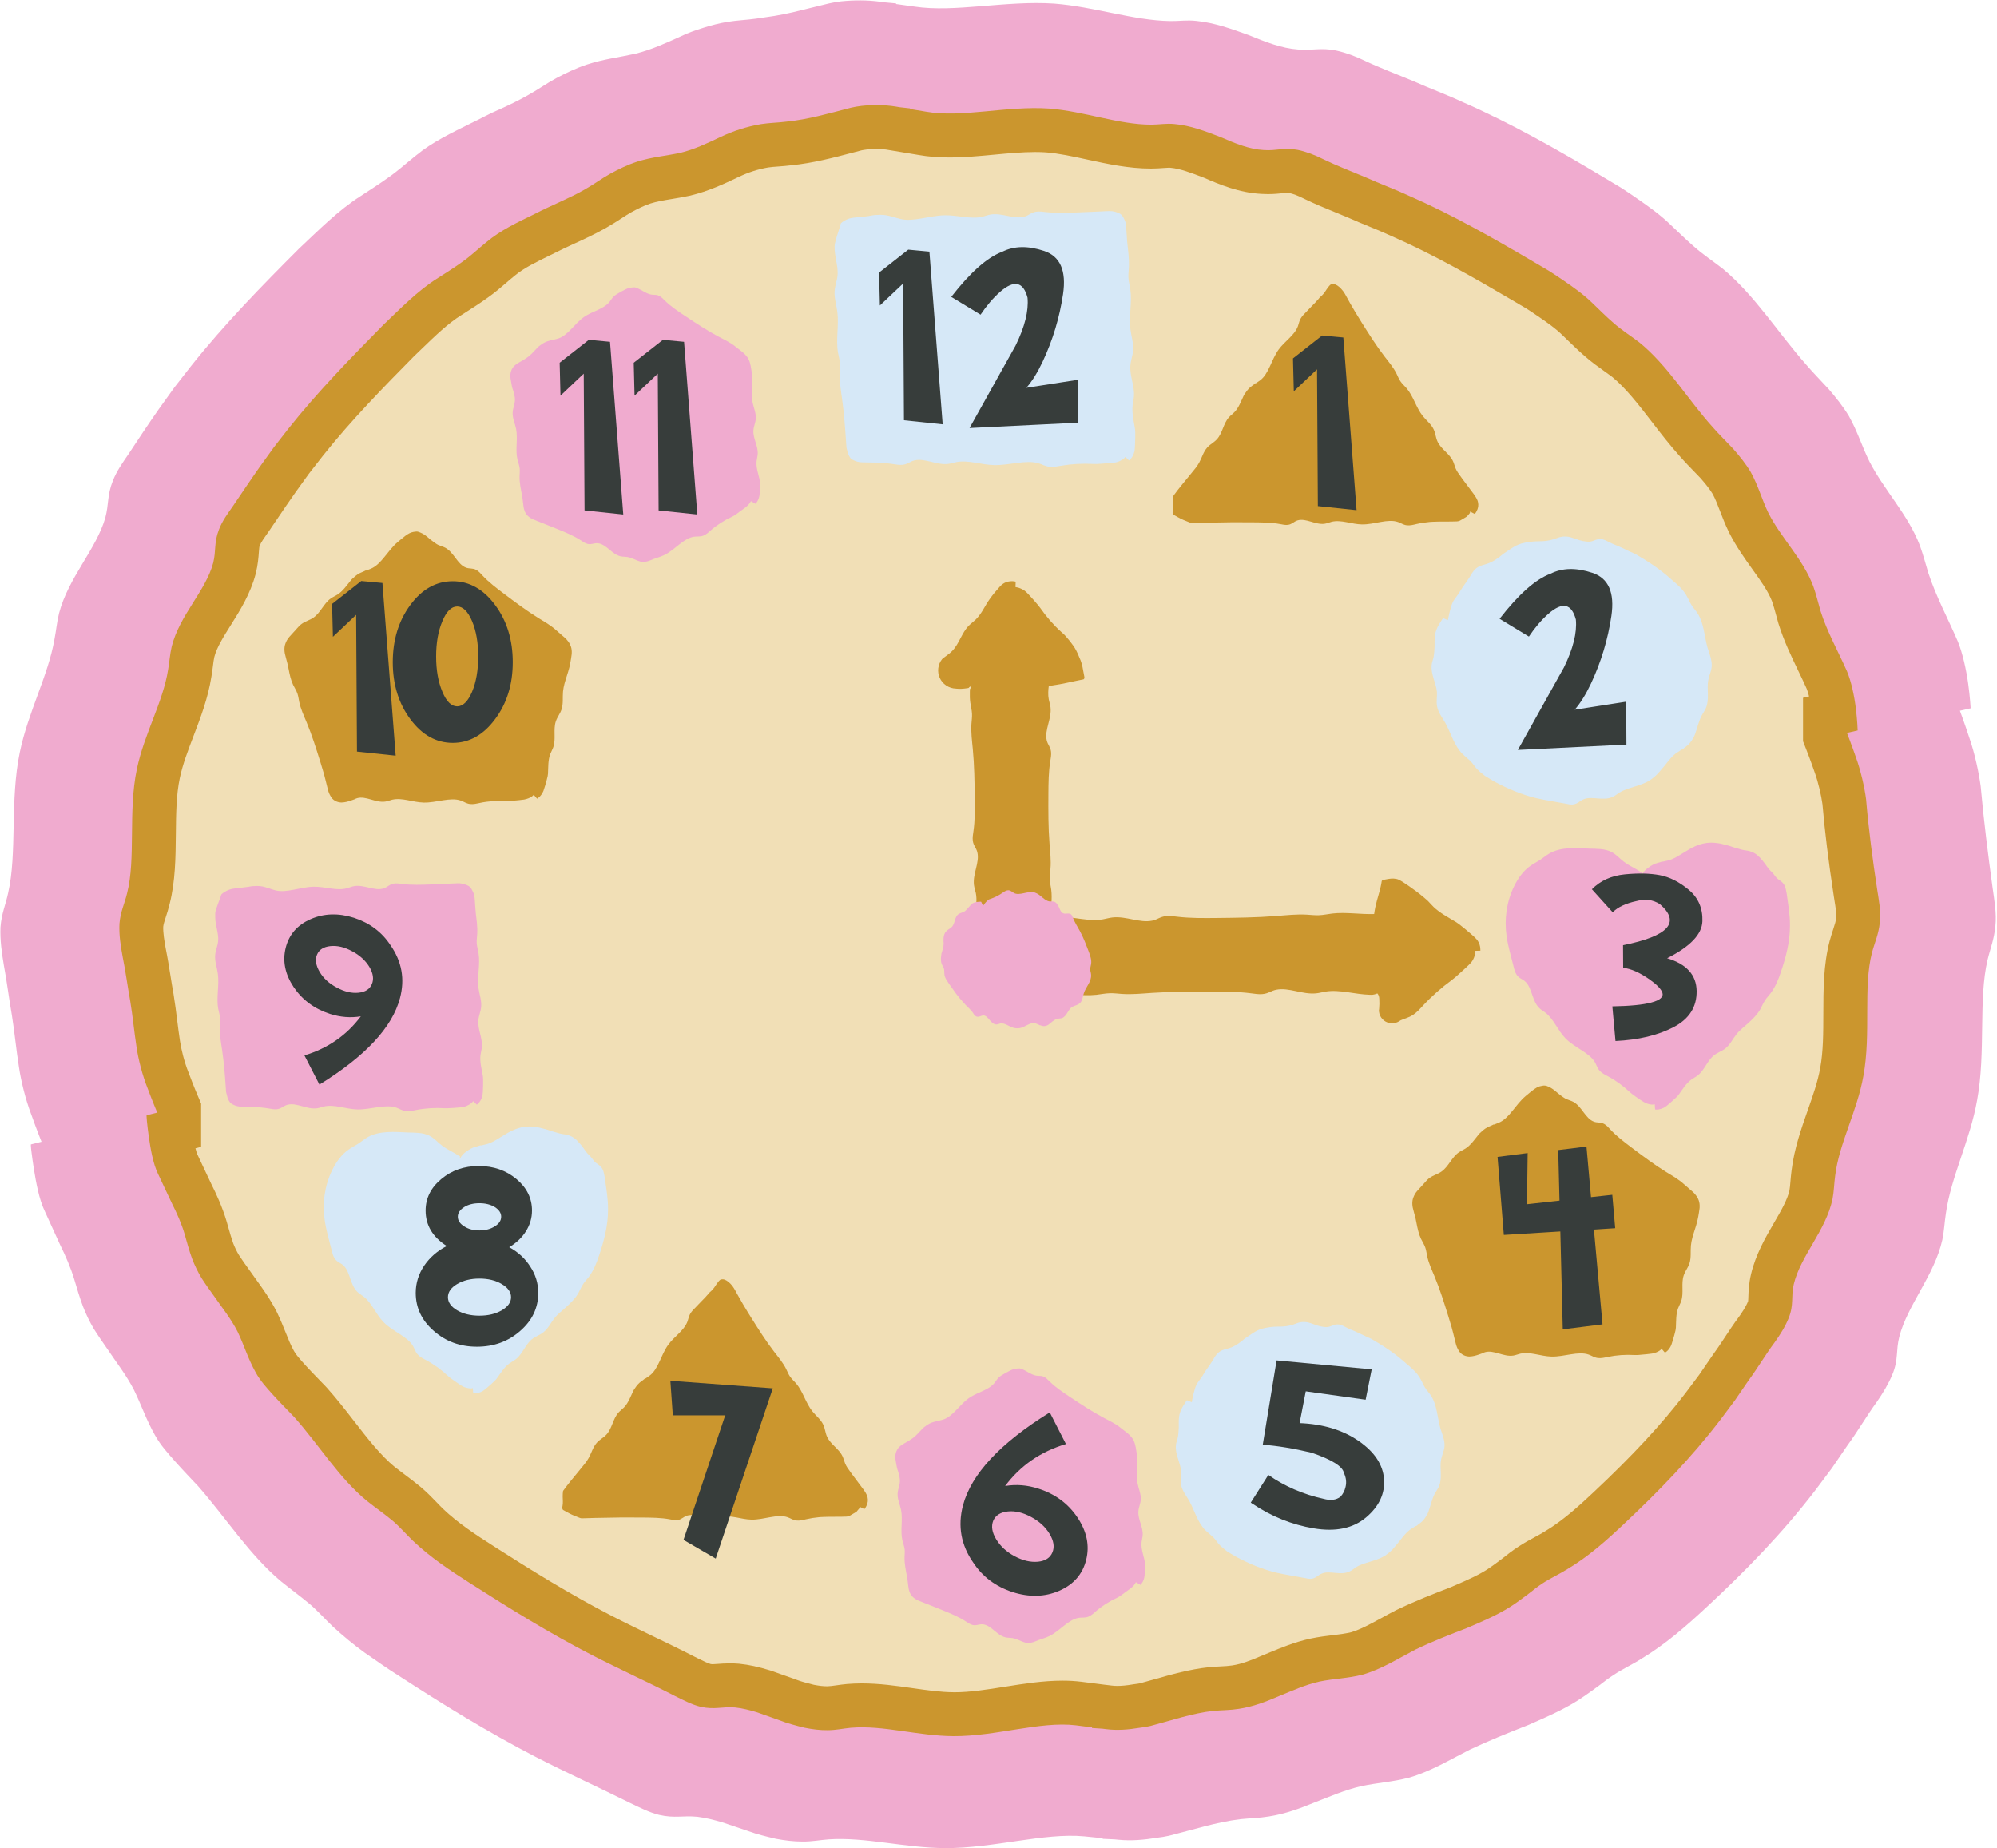 <?xml version="1.0" encoding="UTF-8" standalone="no"?><svg xmlns="http://www.w3.org/2000/svg" xmlns:xlink="http://www.w3.org/1999/xlink" fill="#000000" height="463" preserveAspectRatio="xMidYMid meet" version="1" viewBox="-0.1 -0.1 500.4 463.0" width="500.4" zoomAndPan="magnify"><g><g id="change1_1"><path d="M499.901,231.875c-0.324,3.439-1.265,5.587-1.964,8.488 c-2.339,9.939-0.396,23.06-2.605,35.11c-1.765,10.108-6.57,19.243-7.843,28.465 c-0.345,2.233-0.404,4.219-0.878,6.557c-2.008,8.967-8.729,16.305-10.794,24.296 c-0.91,3.548-0.156,5.654-1.73,9.444c-0.993,2.409-2.418,4.731-3.875,6.841 c-2.567,3.503-4.781,7.378-7.458,11.032c-1.275,1.865-2.558,3.742-3.842,5.621 c-1.363,1.82-2.727,3.641-4.083,5.451c-8.189,10.708-17.66,20.425-27.371,29.414 c-4.995,4.658-10.283,9.267-16.15,12.797c-2.283,1.47-4.733,2.577-7.02,4.084 c-1.337,0.869-2.549,1.79-3.739,2.725c-1.22,0.879-2.419,1.773-3.697,2.639 c-4.233,2.979-9.154,5.085-14.038,7.229c-4.975,1.948-9.917,3.942-14.607,6.155 c-5.031,2.549-9.671,5.384-15.115,6.998c-4.353,1.138-7.895,1.256-12.245,2.194 c-3.984,0.935-7.665,2.541-11.41,3.992c-3.721,1.54-7.5,2.928-11.544,3.558 c-2.468,0.418-4.691,0.436-7.137,0.684c-6.037,0.719-12.026,2.685-17.954,4.159 c-0.909,0.211-1.948,0.369-3.025,0.504c-3.202,0.524-6.436,0.815-9.591,0.493 c-0.347-0.033-0.682-0.066-1.026-0.099c-1.75-0.077-2.956-0.131-2.956-0.131 l-0.017-0.157c-1.508-0.151-3.023-0.304-4.598-0.462 c-10.108-0.939-22.69,2.985-34.806,2.942 c-10.154-0.037-19.983-2.807-29.21-2.189c-2.24,0.168-4.177,0.565-6.536,0.553 c-2.258,0.007-4.505-0.277-6.727-0.695c-2.339-0.561-4.711-1.11-6.891-1.924 c-2.187-0.736-4.348-1.464-6.462-2.176c-2.117-0.626-4.188-1.151-6.273-1.409 c-3.696-0.374-5.658,0.436-9.649-0.484c-2.519-0.634-4.928-1.888-7.228-2.973 c-7.674-3.834-15.987-7.591-23.935-11.688 c-11.821-6.11-23.186-13.141-34.175-20.278c-2.867-1.802-5.654-3.779-8.466-5.732 c-2.777-1.998-5.402-4.203-7.909-6.489c-1.958-1.852-3.712-3.869-5.784-5.639 c-2.437-2.036-4.771-3.723-7.167-5.664c-7.936-6.618-13.938-16.059-20.796-23.855 c-1.942-2.068-3.869-4.061-5.714-6.139c-1.828-2.086-3.728-4.143-5.116-6.656 c-2.244-3.955-3.313-7.342-5.289-11.384c-1.892-3.673-4.401-6.862-6.662-10.239 c-1.163-1.668-2.328-3.343-3.413-5.076c-1.035-1.758-1.923-3.607-2.68-5.539 c-0.888-2.383-1.505-4.528-2.222-6.92c-0.906-2.956-2.166-5.808-3.552-8.627 c-1.306-2.86-2.612-5.723-3.897-8.538c-1.333-2.817-2.1-7.007-2.651-10.422 c-0.272-1.71-0.474-3.234-0.607-4.329c-0.149-1.092-0.145-1.777-0.145-1.777 l2.677-0.67c0-0.001-1.206-2.992-2.573-6.835 c-1.473-3.82-2.606-8.594-3.086-11.903c-0.682-4.296-1.081-8.676-1.766-12.959 c-0.75-4.27-1.255-8.527-2.02-12.571c-0.504-3.027-0.98-6.278-0.836-9.487 c0.265-3.469,1.302-5.636,1.919-8.561c2.296-9.99,0.408-23.2,2.922-35.273 c2.089-10.104,7.089-19.128,8.689-28.313c0.437-2.217,0.579-4.197,1.151-6.514 c2.311-8.895,9.297-15.979,11.584-23.885c0.942-3.537,0.415-5.595,1.915-9.333 c0.931-2.394,2.49-4.585,3.915-6.665c2.296-3.469,4.875-7.395,7.496-11.128 c1.324-1.844,2.656-3.701,3.989-5.559c1.394-1.787,2.788-3.574,4.174-5.352 c8.348-10.5,17.715-20.067,26.998-29.36c4.933-4.626,9.812-9.61,15.57-13.273 c2.255-1.484,4.504-2.898,6.716-4.492c2.618-1.796,4.723-3.783,7.153-5.684 c3.986-3.294,8.834-5.593,13.61-7.972c2.419-1.137,4.73-2.474,7.189-3.494 c2.424-1.087,4.794-2.235,7.066-3.518c2.479-1.36,4.754-3,7.191-4.318 c2.448-1.289,4.947-2.503,7.657-3.407c4.312-1.398,7.824-1.766,12.217-2.733 c4.005-0.994,7.678-2.679,11.388-4.367c1.836-0.908,3.756-1.528,5.691-2.149 c1.939-0.607,3.917-1.122,5.959-1.455c2.5-0.407,4.739-0.467,7.192-0.812 c1.517-0.225,3.043-0.451,4.577-0.679c1.529-0.25,3.054-0.563,4.577-0.908 c3.046-0.744,6.095-1.489,9.094-2.221c0.924-0.218,1.977-0.383,3.067-0.525 c3.266-0.33,6.564-0.333,9.734,0.097c0.349,0.05,0.686,0.098,1.032,0.147 c1.763,0.162,2.978,0.273,2.978,0.273l0.009,0.157 c1.511,0.21,3.028,0.421,4.606,0.64c10.076,1.534,22.839-1.558,34.973-0.753 c10.156,0.786,19.784,4.223,29.059,4.38c2.251,0.04,4.238-0.309,6.591-0.039 c4.516,0.444,8.881,2.023,13.099,3.542c4.191,1.714,8.243,3.324,12.394,3.621 c3.635,0.322,5.558-0.532,9.509,0.251c2.502,0.556,5.002,1.482,7.28,2.604 c3.865,1.826,7.989,3.349,12.105,5.072c4.077,1.822,8.326,3.369,12.38,5.263 c12.214,5.341,23.888,12.006,35.186,18.765c1.461,0.876,2.929,1.755,4.401,2.636 c1.453,0.912,2.859,1.902,4.278,2.874c2.825,1.964,5.637,3.964,8.099,6.346 c1.973,1.864,3.876,3.736,5.943,5.532c2.383,2.119,4.831,3.696,7.274,5.611 c8.003,6.637,13.936,16.186,20.841,23.97c1.844,2.153,3.81,4.128,5.694,6.183 c1.806,2.108,3.551,4.282,5.037,6.727c2.214,3.97,3.189,7.412,5.171,11.439 c3.782,7.289,9.581,13.161,12.588,20.929c0.865,2.389,1.432,4.549,2.144,6.94 c1.911,5.851,4.95,11.47,7.409,17.197c1.183,2.879,2.093,7.046,2.573,10.511 c0.483,3.469,0.623,6.2,0.623,6.2l-2.691,0.608 c0.001,0.001,1.133,3.025,2.406,6.91c1.346,3.872,2.353,8.677,2.799,11.994 c0.772,8.662,1.898,17.498,3.004,25.576 C499.636,225.459,500.24,228.695,499.901,231.875z" fill="#f0abcf"/></g><g id="change2_1"><path d="M470.271,222.684c-1.091-7.121-2.124-14.904-2.771-22.547 c-0.38-2.928-1.323-7.157-2.565-10.561c-1.179-3.415-2.237-6.066-2.237-6.068 l2.691-0.607c0,0-0.07-2.427-0.451-5.507c-0.378-3.074-1.145-6.77-2.219-9.305 c-2.232-5.042-5.017-9.96-6.645-15.148c-0.607-2.12-1.058-4.048-1.805-6.166 c-2.599-6.891-7.982-11.935-11.264-18.393c-1.72-3.569-2.467-6.679-4.398-10.201 c-1.296-2.171-2.857-4.077-4.479-5.919c-1.691-1.795-3.462-3.513-5.106-5.4 c-6.152-6.817-11.217-15.405-18.358-21.198c-2.177-1.67-4.377-3.019-6.485-4.883 c-1.828-1.581-3.487-3.259-5.217-4.916c-2.16-2.119-4.647-3.881-7.151-5.601 c-1.258-0.852-2.505-1.717-3.795-2.512c-1.305-0.768-2.607-1.535-3.904-2.298 c-10.015-5.894-20.311-11.765-31.082-16.471 c-3.575-1.669-7.322-3.032-10.912-4.649c-3.625-1.529-7.252-2.895-10.645-4.552 c-2-1.017-4.194-1.871-6.407-2.337c-3.495-0.654-5.237,0.264-8.455,0.048 c-3.675-0.184-7.224-1.675-10.899-3.266c-3.697-1.421-7.529-2.902-11.517-3.248 c-2.078-0.213-3.836,0.152-5.824,0.152c-8.186,0.006-16.629-3.323-25.578-4.032 c-10.696-0.73-21.922,2.377-30.8,0.791c-1.393-0.231-2.732-0.454-4.066-0.676 l-0.009-0.157c0,0-1.073-0.12-2.63-0.295c-0.306-0.052-0.603-0.103-0.912-0.156 c-2.802-0.454-5.717-0.474-8.598-0.174c-0.963,0.124-1.892,0.27-2.706,0.472 c-5.313,1.373-10.693,2.938-16.088,3.47c-2.169,0.279-4.156,0.281-6.368,0.621 c-3.599,0.613-7.01,1.717-10.262,3.264c-3.258,1.546-6.479,3.088-10.021,3.937 c-3.886,0.822-7.031,1.021-10.85,2.227c-2.4,0.78-4.598,1.875-6.745,3.044 c-2.137,1.194-4.127,2.681-6.306,3.9c-3.99,2.294-8.411,3.982-12.594,6.155 c-4.232,2.068-8.53,4.07-12.021,7.018c-2.128,1.703-3.951,3.505-6.256,5.094 c-1.948,1.411-3.951,2.631-5.951,3.926c-5.104,3.199-9.37,7.648-13.691,11.761 c-8.132,8.259-16.384,16.694-23.748,25.963c-1.224,1.569-2.454,3.147-3.684,4.725 c-1.181,1.64-2.36,3.279-3.532,4.907c-2.328,3.294-4.639,6.772-6.701,9.798 c-1.282,1.82-2.691,3.735-3.49,5.857c-1.289,3.314-0.669,5.203-1.436,8.348 c-1.866,7.024-8.447,13.09-10.402,20.972c-0.482,2.05-0.55,3.815-0.902,5.779 c-1.27,8.133-5.969,16.007-7.831,24.923c-2.239,10.659-0.196,22.337-2.452,31.129 c-0.611,2.577-1.639,4.489-1.902,7.551c-0.153,2.834,0.319,5.704,0.807,8.374 c0.73,3.567,1.215,7.321,1.897,11.083c0.624,3.775,0.978,7.635,1.562,11.426 c0.409,2.921,1.462,7.121,2.817,10.477c1.261,3.376,2.383,5.996,2.383,5.997 l-2.677,0.67c0,0-0.017,0.608,0.095,1.576c0.099,0.972,0.251,2.324,0.468,3.84 c0.44,3.028,1.079,6.741,2.286,9.22c1.167,2.475,2.352,4.992,3.537,7.505 c1.249,2.48,2.371,4.992,3.143,7.613c0.61,2.121,1.106,4.036,1.873,6.149 c0.655,1.713,1.444,3.344,2.375,4.888c0.974,1.523,2.028,2.989,3.081,4.447 c2.048,2.954,4.313,5.737,5.956,8.993c1.715,3.582,2.547,6.645,4.504,10.155 c1.211,2.23,2.907,4.033,4.549,5.855c1.655,1.814,3.392,3.547,5.121,5.359 c6.109,6.827,11.232,15.314,18.309,21.087c2.136,1.691,4.235,3.136,6.389,4.927 c1.831,1.557,3.356,3.361,5.072,5.006c4.342,4.142,9.454,7.52,14.483,10.726 c9.739,6.224,19.755,12.415,30.179,17.798 c7.01,3.609,14.336,6.918,21.074,10.393c2.02,0.984,4.135,2.127,6.368,2.664 c3.538,0.777,5.32-0.1,8.601,0.164c1.85,0.19,3.678,0.652,5.543,1.224 c1.862,0.661,3.766,1.336,5.694,2.02c1.92,0.759,4.024,1.29,6.096,1.813 c1.953,0.396,3.932,0.658,5.922,0.629c2.079-0.013,3.788-0.422,5.762-0.605 c8.127-0.691,16.768,2.053,25.713,2.102c10.676,0.058,21.723-3.779,30.638-2.718 c1.391,0.177,2.728,0.348,4.06,0.518l0.017,0.156c0,0,1.065,0.07,2.61,0.171 c0.304,0.038,0.6,0.074,0.907,0.112c2.788,0.361,5.641,0.126,8.462-0.344 c0.95-0.117,1.865-0.257,2.665-0.453c5.216-1.361,10.47-3.202,15.801-3.774 c2.16-0.193,4.13-0.157,6.31-0.507c3.572-0.524,6.89-1.805,10.155-3.22 c3.286-1.336,6.511-2.809,10.03-3.603c3.842-0.795,7.007-0.771,10.857-1.746 c4.815-1.387,8.862-4.013,13.282-6.3c4.121-1.988,8.495-3.71,12.9-5.396 c4.325-1.859,8.685-3.689,12.398-6.362c1.121-0.778,2.168-1.586,3.234-2.379 c1.041-0.842,2.101-1.669,3.28-2.438c2.015-1.336,4.194-2.284,6.22-3.568 c5.205-3.083,9.838-7.206,14.22-11.352c8.52-8.001,16.875-16.579,24.103-26.039 c1.197-1.599,2.402-3.208,3.606-4.815c1.136-1.657,2.272-3.313,3.4-4.959 c2.373-3.221,4.35-6.63,6.661-9.703c1.312-1.851,2.607-3.886,3.462-6.027 c1.358-3.368,0.536-5.293,1.274-8.448c1.671-7.096,8.025-13.402,9.711-21.344 c0.395-2.068,0.39-3.835,0.66-5.812c0.981-8.161,5.509-16.138,7.083-25.052 c1.969-10.63-0.124-22.22,2.17-30.961c0.683-2.553,1.627-4.445,1.942-7.479 C471.263,228.199,470.677,225.344,470.271,222.684z M457.825,184.608L457.825,184.608 L457.825,184.608L457.825,184.608z" fill="#cb962e"/></g><g id="change3_1"><path d="M238.879,423.849c-3.263-0.018-6.705-0.51-10.348-1.03 c-4.071-0.582-8.28-1.183-12.683-1.183c-1.259,0-2.496,0.051-3.674,0.151 c-0.999,0.092-1.868,0.212-2.732,0.334c-0.896,0.127-1.603,0.228-2.17,0.232 l-0.228,0.001c-0.893,0-1.941-0.119-3.2-0.365 c-1.698-0.429-3.282-0.837-4.474-1.308l-0.182-0.072l-6.106-2.166l-0.228-0.07 c-2.933-0.899-5.29-1.407-7.643-1.649l-0.241-0.022 c-0.727-0.059-1.439-0.087-2.178-0.087c-1.225,0-2.254,0.08-3.081,0.144 c-0.503,0.039-0.938,0.073-1.236,0.073c-0.134,0-0.276-0.004-0.511-0.049 c-0.731-0.203-1.982-0.823-3.092-1.372l-0.798-0.394 c-3.465-1.786-7.085-3.532-10.587-5.221c-3.452-1.666-7.022-3.388-10.408-5.131 c-10.266-5.302-20.146-11.442-29.29-17.286 c-4.681-2.985-9.175-5.945-12.813-9.417c-0.534-0.513-1.065-1.069-1.598-1.623 c-1.125-1.168-2.398-2.493-3.942-3.805l-0.09-0.076 c-1.47-1.223-2.84-2.25-4.166-3.242c-0.786-0.588-1.573-1.176-2.364-1.801 c-3.541-2.906-6.763-7.062-10.173-11.461c-2.153-2.777-4.379-5.649-6.832-8.39 l-0.242-0.262c-0.61-0.639-1.222-1.269-1.83-1.896 c-1.103-1.136-2.145-2.209-3.121-3.28l-0.341-0.378 c-1.118-1.237-2.174-2.405-2.667-3.312l-0.06-0.108 c-0.799-1.432-1.36-2.834-2.07-4.609c-0.585-1.462-1.249-3.12-2.119-4.938 l-0.101-0.205c-1.608-3.187-3.531-5.845-5.228-8.191 c-0.507-0.701-1.014-1.401-1.508-2.113l-0.121-0.172 c-0.903-1.251-1.836-2.543-2.648-3.803c-0.541-0.913-1.018-1.9-1.419-2.937 c-0.456-1.267-0.813-2.535-1.227-3.999l-0.384-1.35 c-1.121-3.807-2.703-7.155-3.823-9.387l-3.538-7.504 c-0.091-0.189-0.26-0.621-0.485-1.55l1.421-0.356v-10.832l-0.884-2.075 c-0.109-0.255-1.096-2.583-2.194-5.524l-0.105-0.271 c-1.025-2.538-1.844-5.888-2.124-7.885l-0.022-0.149 c-0.244-1.588-0.449-3.219-0.665-4.946c-0.268-2.137-0.544-4.346-0.917-6.6 l-0.029-0.166c-0.269-1.485-0.504-2.968-0.739-4.438 c-0.353-2.208-0.716-4.489-1.18-6.772c-0.353-1.933-0.684-3.935-0.632-5.504 c0.073-0.618,0.255-1.199,0.627-2.344c0.295-0.91,0.661-2.036,0.978-3.348 c1.441-5.68,1.499-11.671,1.554-17.465c0.048-5.041,0.094-9.802,0.985-14.043 c0.714-3.42,2.04-6.887,3.443-10.558c1.78-4.655,3.621-9.467,4.471-14.808 c0.181-1.033,0.297-1.958,0.4-2.777c0.112-0.893,0.202-1.605,0.346-2.238 c0.607-2.373,2.31-5.081,4.112-7.947c2.298-3.656,4.903-7.799,6.228-12.784 l0.055-0.217c0.54-2.212,0.667-3.998,0.761-5.301 c0.087-1.213,0.109-1.328,0.241-1.667l0.042-0.109 c0.244-0.648,1.161-1.945,1.898-2.987l0.388-0.552 c0.6-0.88,1.22-1.798,1.855-2.738c1.546-2.287,3.145-4.651,4.738-6.906 l3.354-4.658l3.555-4.559c7.125-8.968,15.438-17.42,22.789-24.886 c0.661-0.63,1.321-1.268,1.983-1.907c3.35-3.237,6.514-6.293,9.833-8.374 c0,0,1.125-0.723,1.617-1.036c1.56-0.995,3.171-2.023,4.846-3.231 c1.901-1.321,3.458-2.664,4.835-3.851c0.634-0.547,1.269-1.097,1.939-1.634 l0.225-0.185c2.207-1.863,5.447-3.442,8.878-5.113l0.996-0.486l0.12-0.062 c1.54-0.799,3.186-1.555,4.929-2.355c2.611-1.199,5.312-2.438,8.024-3.994 c1.384-0.778,2.633-1.589,3.737-2.306c0.885-0.575,1.722-1.118,2.458-1.532 c1.536-0.834,3.181-1.677,4.827-2.211c1.616-0.51,3.234-0.778,5.283-1.117 c1.317-0.218,2.809-0.464,4.443-0.81l0.285-0.064 c4.601-1.102,8.54-2.971,12.016-4.62l0.158-0.076 c2.397-1.14,4.783-1.905,7.3-2.342c0.766-0.113,1.604-0.175,2.569-0.246 c0.976-0.072,2.076-0.154,3.282-0.304c5.431-0.551,10.475-1.879,15.354-3.163 c0.727-0.191,1.452-0.382,2.176-0.569c0.168-0.04,0.54-0.114,1.297-0.214 c0.856-0.085,1.696-0.128,2.499-0.128c0.812,0,1.596,0.044,2.338,0.131 l8.241,1.368c2.35,0.415,4.87,0.617,7.701,0.617 c3.757,0,7.556-0.357,11.229-0.703c3.598-0.338,6.997-0.658,10.256-0.658 c0.94,0,1.839,0.028,2.672,0.083c3.305,0.268,6.74,1.016,10.377,1.808 c5.086,1.108,10.346,2.254,15.989,2.254c1.206,0,2.25-0.078,3.088-0.141 c0.562-0.042,1.049-0.079,1.396-0.079c0.101,0,0.183,0.003,0.243,0.01 l0.17,0.016c2.378,0.206,5.258,1.304,8.31,2.476 c3.924,1.698,8.775,3.76,14.419,4.061c0.574,0.037,1.121,0.052,1.647,0.052 c1.478,0,2.678-0.122,3.642-0.22c0.553-0.056,0.99-0.101,1.281-0.101 c0.098,0,0.213,0.004,0.392,0.033c1.062,0.24,2.287,0.705,3.551,1.348 l0.162,0.081c2.716,1.326,5.449,2.442,8.093,3.521 c0.992,0.405,1.99,0.812,2.987,1.232c1.776,0.796,3.53,1.515,5.229,2.211 c1.916,0.785,3.727,1.527,5.425,2.319L348.625,59.062 c10.524,4.598,20.956,10.603,29.907,15.871l3.797,2.235 c0.824,0.512,1.697,1.105,2.619,1.732l0.697,0.474 c2.052,1.41,4.08,2.841,5.612,4.344c0,0,0.951,0.917,1.375,1.329 c1.343,1.303,2.73,2.65,4.307,4.017c1.757,1.548,3.455,2.754,4.954,3.819 c0.65,0.462,1.304,0.923,1.953,1.417c3.478,2.854,6.633,6.949,9.972,11.282 c2.19,2.843,4.455,5.782,6.975,8.581c1.248,1.429,2.478,2.693,3.667,3.917 c0.514,0.529,1.027,1.057,1.534,1.592c1.094,1.246,2.207,2.584,3.064,3.978 c0.679,1.273,1.177,2.568,1.799,4.187c0.604,1.572,1.29,3.354,2.239,5.324 l0.102,0.207c1.793,3.527,3.969,6.566,5.889,9.247 c2.075,2.897,3.87,5.404,4.849,7.938c0.371,1.068,0.669,2.164,1.012,3.426 c0.177,0.652,0.356,1.312,0.55,1.99l0.081,0.268 c1.342,4.278,3.181,8.092,4.958,11.78c0.742,1.541,1.444,2.997,2.08,4.428 c0.181,0.44,0.391,1.103,0.601,1.928l-1.519,0.343v10.889l0.779,1.972 c0.171,0.433,1.074,2.735,2.059,5.589l0.065,0.183 c0.952,2.61,1.672,5.912,1.961,7.987c0.588,6.862,1.516,14.394,2.835,23.013 l0.191,1.216c0.247,1.534,0.525,3.272,0.421,4.17l-0.015,0.136 c-0.088,0.846-0.29,1.488-0.739,2.859c-0.276,0.84-0.588,1.793-0.888,2.913 c-1.563,5.954-1.572,12.189-1.581,18.219c-0.008,4.863-0.015,9.457-0.778,13.58 c-0.608,3.447-1.826,6.906-3.116,10.568c-1.669,4.744-3.396,9.647-4.062,15.087 c-0.141,1.053-0.22,1.993-0.289,2.825c-0.073,0.879-0.133,1.583-0.244,2.213 c-0.54,2.397-2.149,5.164-3.852,8.09c-2.16,3.713-4.608,7.921-5.782,12.907 c-0.558,2.382-0.624,4.345-0.667,5.644c-0.013,0.383-0.032,0.962-0.062,1.101 c0,0-0.009,0.035-0.041,0.112c-0.54,1.352-1.675,2.987-2.149,3.659 c-1.357,1.815-2.551,3.627-3.705,5.381c-0.999,1.517-1.943,2.949-2.92,4.275 l-0.112,0.152l-3.375,4.923l-3.438,4.589c-5.902,7.718-13.167,15.554-22.859,24.656 c-3.865,3.657-8.005,7.365-12.296,9.906l-0.285,0.175 c-0.613,0.389-1.397,0.811-2.228,1.257c-1.259,0.676-2.685,1.443-4.18,2.435 c-1.488,0.97-2.831,2.015-3.955,2.921l-0.691,0.517 c-0.675,0.506-1.35,1.015-2.061,1.509l-0.158,0.112 c-2.591,1.866-6.101,3.373-9.815,4.968l-0.293,0.125 c-4.176,1.6-8.986,3.486-13.54,5.683l-0.275,0.138 c-1.167,0.604-2.312,1.229-3.448,1.853c-2.813,1.542-5.253,2.877-7.654,3.598 c-1.397,0.339-2.817,0.512-4.451,0.71c-1.687,0.205-3.598,0.437-5.76,0.885 l-0.191,0.042c-3.85,0.869-7.209,2.263-10.173,3.492 c-0.525,0.218-1.81,0.748-1.81,0.748c-2.82,1.222-5.154,2.103-7.378,2.43 l-0.144,0.022c-0.793,0.127-1.725,0.176-2.804,0.231 c-0.9,0.047-1.808,0.097-2.746,0.181l-0.192,0.019 c-4.845,0.52-9.422,1.824-13.459,2.975c-1.281,0.365-2.56,0.73-3.835,1.064 c-0.16,0.036-0.544,0.11-1.34,0.208l-0.233,0.029l-0.232,0.039 c-1.495,0.249-2.743,0.37-3.815,0.37c-0.514,0-0.994-0.029-1.428-0.085 l-1.283-0.158l-0.126-0.008l-6.207-0.793c-1.576-0.188-3.094-0.274-4.731-0.274 c-4.828,0-9.691,0.772-14.395,1.519c-4.49,0.712-8.731,1.386-12.664,1.386 L238.879,423.849z" fill="#f1dfb6"/></g><g id="change2_2"><path d="M217.306,375.101c0.149,0.713,0.007,1.27-0.134,1.698 c-0.33,0.836-0.689,1.183-0.689,1.183l-3.363-1.732l2.166,1.115 c-0.001-0.027,0.074,0.194-0.085,0.463c-0.128,0.148-0.307,0.356-0.512,0.593 c-0.118,0.261-0.712,0.492-1.107,0.77l-0.686,0.399 c-0.12,0.062-0.224,0.134-0.358,0.184c-0.175,0.025-0.346,0.05-0.513,0.074 c-0.562,0.033-1.037,0.048-1.467,0.04c-0.988-0.017-1.956-0.015-2.921,0.006 l-1.445,0.043l-0.668,0.031l-0.417,0.034c-1.11,0.1-2.199,0.273-3.234,0.516 c-0.774,0.182-1.597,0.41-2.412,0.311c-0.882-0.108-1.444-0.558-2.202-0.82 c-2.611-0.903-5.927,0.659-9.055,0.601c-2.624-0.046-5.211-1.249-7.6-0.657 c-0.578,0.144-1.072,0.383-1.682,0.479c-2.335,0.371-4.708-1.466-6.831-0.838 c-0.933,0.278-1.353,0.963-2.383,1.116c-0.656,0.099-1.339-0.062-1.984-0.184 c-2.177-0.411-4.526-0.419-6.829-0.442l-5.146-0.018 c-2.259,0.039-4.507,0.078-6.739,0.116l-2.202,0.065l-1.127,0.029 c-0.364-0.001-0.531-0.147-0.803-0.22c-0.988-0.361-1.943-0.788-2.792-1.259 l-0.984-0.556c-0.193-0.043-0.23-0.264-0.321-0.487 c-0.055-0.153,0.061-0.368,0.071-0.546c0.158-0.861,0.053-1.576,0.043-2.42 c-0.002-0.442,0.029-0.903,0.093-1.377c1.199-1.669,2.617-3.355,3.93-4.947 c0.528-0.649,1.054-1.297,1.576-1.939c0.347-0.448,0.666-0.912,0.936-1.403 c0.696-1.265,1.045-2.68,2.003-3.767c0.76-0.861,1.704-1.256,2.47-2.111 c1.404-1.578,1.57-3.899,2.976-5.468c0.431-0.479,0.924-0.817,1.368-1.274 c1.101-1.133,1.649-2.714,2.331-4.138c0.105-0.218,0.254-0.443,0.42-0.667 c0.448-0.703,0.994-1.336,1.699-1.818l0.232-0.156 c0.36-0.291,0.611-0.494,0.611-0.494l0.061,0.043 c0.34-0.234,0.681-0.468,1.033-0.71c2.242-1.606,2.865-5.212,4.689-7.738 c1.532-2.119,3.985-3.563,4.844-5.863c0.208-0.556,0.288-1.098,0.55-1.655 c0.25-0.533,0.616-0.99,1.035-1.41c0.617-0.643,1.247-1.299,1.869-1.948 c0.647-0.655,1.239-1.244,1.762-1.879c0.258-0.372,0.52-0.542,0.767-0.778 c0.247-0.238,0.482-0.508,0.715-0.821c0.202-0.268,0.387-0.571,0.547-0.817 c0.145-0.199,0.286-0.391,0.427-0.584c0.146-0.186,0.301-0.359,0.479-0.512 c0.16-0.155,0.612-0.185,0.755-0.162c0.575,0.042,1.266,0.476,1.922,1.18 c0.569,0.542,1.078,1.487,1.558,2.393c0.494,0.866,0.993,1.741,1.495,2.621 l1.237,2.059l0.912,1.464c1.818,2.889,3.647,5.795,5.708,8.463 c1.063,1.377,2.217,2.735,2.989,4.296c0.306,0.619,0.55,1.266,0.938,1.845 c0.452,0.675,1.041,1.168,1.556,1.768c1.722,2.006,2.397,4.886,4.067,6.973 c0.906,1.133,2.083,2.005,2.714,3.316c0.5,1.039,0.502,2.064,0.993,3.105 c0.904,1.915,2.985,2.979,3.871,4.897c0.272,0.587,0.388,1.174,0.634,1.763 c0.153,0.365,0.344,0.71,0.561,1.04l1.064,1.509 c0.957,1.279,1.925,2.573,2.87,3.835 C216.646,373.583,217.202,374.404,217.306,375.101z" fill="#cb962e"/></g><g id="change4_1"><path d="M283.702,101.467c0.082-0.784,0.276-1.483,0.335-2.279 c0.194-2.604-1.075-5.055-0.897-7.666c0.096-1.419,0.608-2.513,0.696-3.937 c0.111-1.797-0.471-3.469-0.688-5.249c-0.4-3.278,0.459-6.778-0.027-10.003 c-0.145-0.965-0.407-1.861-0.461-2.866c-0.046-0.863,0.067-1.707,0.112-2.561 c0.114-2.153-0.203-4.328-0.434-6.466l-0.181-2.68 c-0.057-0.899-0.066-1.87-0.378-2.565c-0.332-0.729-0.517-1.237-1.136-1.698 c-0.531-0.293-1.19-0.574-2.027-0.682c-0.844-0.096-1.811,0.032-2.711,0.049 l-2.351,0.104l-3.169,0.133c-2.836,0.114-5.735,0.227-8.436-0.072 c-0.8-0.088-1.647-0.212-2.453-0.084c-1.265,0.202-1.757,0.906-2.899,1.228 c-2.599,0.732-5.593-1.003-8.461-0.532c-0.749,0.123-1.352,0.383-2.062,0.55 c-2.935,0.688-6.162-0.41-9.404-0.361c-3.862,0.058-7.929,1.734-11.173,0.916 c-0.5-0.135-0.983-0.265-1.465-0.394l-0.003-0.075c0,0-0.386-0.077-0.941-0.189 l-0.325-0.091c-0.998-0.272-2.032-0.324-3.064-0.254 c-0.346,0.004-0.68,0.021-0.975,0.07l-0.8,0.142l-0.402,0.075l-0.726,0.087 l-3.046,0.321c-0.807,0.08-1.495,0.337-2.04,0.636 c-0.283,0.146-0.52,0.307-0.749,0.463c-0.108,0.074-0.269,0.222-0.367,0.33 c-0.059,0.148-0.09,0.33-0.14,0.492c-0.325,1.195-0.739,2.247-1.095,3.568 c-0.122,0.558-0.319,1.036-0.324,1.673l0.014,0.929l0.042,0.492 c0.069,0.65,0.184,1.296,0.3,1.941c0.23,1.291,0.494,2.568,0.378,3.886 c-0.123,1.432-0.631,2.526-0.732,3.963c-0.125,1.813,0.471,3.495,0.686,5.285 c0.421,3.29-0.401,6.81,0.144,10.041c0.163,0.966,0.441,1.861,0.514,2.868 c0.066,0.864-0.029,1.711-0.055,2.568c-0.066,2.16,0.309,4.333,0.601,6.47 c0.235,1.731,0.421,3.482,0.576,5.243l0.216,2.65l0.284,4.088l0.383,1.562 c0.211,0.414,0.405,0.794,0.674,1.173c0.719,0.55,1.62,0.917,2.866,0.974 c1.193,0.02,2.385,0.04,3.57,0.06c1.416,0.054,2.813,0.16,4.156,0.366 c0.796,0.122,1.638,0.281,2.449,0.186c1.271-0.148,1.791-0.831,2.945-1.105 c2.626-0.622,5.548,1.237,8.434,0.886c0.754-0.092,1.366-0.326,2.082-0.463 c2.959-0.564,6.141,0.668,9.381,0.755c3.862,0.104,7.991-1.4,11.201-0.446 c0.931,0.277,1.615,0.738,2.703,0.863c1.005,0.115,2.027-0.094,2.988-0.26 c2.568-0.443,5.402-0.596,8.155-0.44c0.252,0.014,0.531,0.013,0.828,0.001 c0.348-0.022,0.717-0.045,1.095-0.069c1.103-0.063,2.217-0.159,3.185-0.262 c1.093-0.135,1.762-0.58,2.171-0.848c0.395-0.217,0.624-0.594,0.578-0.602 l-1.758-1.644l2.73,2.552c-0.063-0.048,0.896-0.469,1.363-2.331 c0.123-0.964,0.147-2.131,0.178-3.281c0.001-0.526,0.001-1.045,0.001-1.54 c-0.006-0.277-0.026-0.541-0.064-0.783 C283.996,105.396,283.498,103.408,283.702,101.467z" fill="#d6e8f7"/></g><g id="change2_3"><path d="M424.644,299.086c-0.375-0.474-0.892-0.88-1.382-1.298l-1.38-1.206 c-1.325-1.221-2.935-2.117-4.466-3.062c-2.967-1.831-5.806-3.968-8.626-6.092 c-1.895-1.427-3.829-2.89-5.377-4.566c-0.458-0.497-0.926-1.046-1.525-1.377 c-0.94-0.519-1.698-0.234-2.634-0.594c-2.13-0.82-2.965-3.771-5.104-4.938 c-0.559-0.305-1.11-0.425-1.671-0.675c-0.327-0.158-0.48-0.218-0.914-0.52 c-0.425-0.295-0.836-0.609-1.248-0.943c-0.803-0.693-1.687-1.437-2.552-1.738 c-0.382-0.193-0.913-0.28-1.322-0.179c-0.435,0.06-0.916,0.181-1.402,0.42 c-0.96,0.545-1.904,1.382-2.851,2.168c-2.633,2.238-4.064,5.561-6.73,6.685 c-0.409,0.161-0.806,0.317-1.202,0.473l-0.05-0.056c0,0-0.3,0.145-0.731,0.354 l-0.269,0.103c-0.821,0.32-1.524,0.827-2.147,1.427 c-0.222,0.186-0.427,0.376-0.586,0.57c-1.04,1.264-1.989,2.709-3.363,3.596 c-0.555,0.358-1.128,0.586-1.676,0.968c-1.792,1.25-2.537,3.528-4.324,4.794 c-0.971,0.688-2.003,0.885-2.971,1.582c-0.455,0.327-0.836,0.718-1.188,1.138 c-0.091,0.135-0.541,0.603-0.883,0.979l-1.039,1.147 c-0.453,0.509-0.77,1.09-0.975,1.644c-0.39,1.015-0.325,2.15,0.069,3.431 l0.496,1.894l0.213,1.06c0.272,1.387,0.552,2.766,1.141,4 c0.353,0.738,0.802,1.389,1.076,2.184c0.235,0.683,0.312,1.393,0.456,2.092 c0.365,1.764,1.15,3.431,1.843,5.091c1.343,3.217,2.403,6.608,3.456,9.979 l0.868,2.891l0.392,1.505c0.212,0.849,0.423,1.691,0.631,2.523 c0.164,0.656,0.411,1.211,0.694,1.665c0.476,0.892,1.422,1.493,2.652,1.545 c0.994-0.024,1.745-0.27,2.391-0.484c0.311-0.11,0.621-0.22,0.942-0.334 c0.192-0.106,0.4-0.201,0.642-0.27c2.193-0.633,4.64,1.214,7.05,0.852 c0.63-0.095,1.141-0.332,1.739-0.471c2.472-0.577,5.135,0.643,7.843,0.717 c3.228,0.088,6.675-1.432,9.36-0.491c0.779,0.273,1.352,0.731,2.261,0.852 c0.841,0.111,1.694-0.103,2.497-0.272c2.145-0.453,4.513-0.618,6.814-0.473 c0.447,0.027,0.925-0.01,1.548-0.082c0.949-0.071,1.905-0.176,2.73-0.286 c1.751-0.339,2.395-1.133,2.384-1.224l-1.56-1.826l2.422,2.834 c-0.046-0.032,0.912-0.374,1.579-1.921c0.28-0.783,0.555-1.72,0.804-2.657 c0.089-0.358,0.176-0.71,0.259-1.046c0.048-0.226,0.08-0.445,0.091-0.65 c0.084-1.635-0.013-3.36,0.564-4.891c0.233-0.618,0.559-1.142,0.771-1.775 c0.697-2.071-0.06-4.345,0.624-6.425c0.371-1.131,1.083-1.903,1.447-3.039 c0.458-1.433,0.219-2.923,0.355-4.417c0.126-1.376,0.569-2.726,0.999-4.072 c0.216-0.673,0.428-1.345,0.597-2.02c0.096-0.391,0.132-0.554,0.24-1.135 c0.123-0.654,0.228-1.305,0.309-1.938l0.038-0.31 C425.886,301.086,425.478,300.051,424.644,299.086z" fill="#cb962e"/></g><g id="change1_2"><path d="M286.682,390.755c0.085,0.382,0.1,0.707,0.092,1.271 c0.01,0.858-0.016,1.724-0.06,2.481c-0.053,0.847-0.352,1.472-0.584,1.849 c-0.214,0.369-0.461,0.609-0.453,0.593l-3.205-1.882l2.064,1.212 c0,0-0.106,0.218-0.366,0.577c-0.245,0.369-0.743,0.829-1.405,1.291 c-0.335,0.241-0.686,0.493-1.041,0.748l-0.715,0.54 c-0.427,0.316-0.853,0.591-1.226,0.761c-1.942,0.884-3.793,2.069-5.323,3.411 c-0.572,0.502-1.166,1.065-1.903,1.337c-0.797,0.293-1.481,0.142-2.245,0.244 c-2.632,0.352-4.717,3.205-7.386,4.546c-0.505,0.254-1.036,0.455-1.576,0.633 c-0.318,0.115-0.433,0.114-0.921,0.311l-1.329,0.517 c-0.528,0.205-1.059,0.295-1.546,0.327c-0.521-0.01-0.997-0.176-1.502-0.36 c-0.495-0.207-0.978-0.431-1.471-0.608c-0.281-0.105-0.456-0.16-0.591-0.19 c-0.156-0.038-0.314-0.07-0.474-0.093c-0.564-0.081-1.092-0.041-1.667-0.175 c-2.2-0.512-3.592-3.081-5.71-3.266c-0.93-0.081-1.561,0.401-2.528,0.169 c-0.617-0.147-1.16-0.539-1.685-0.882c-1.77-1.16-3.846-2.01-5.879-2.838 c-1.967-0.783-3.94-1.568-5.88-2.34c-1.218-0.505-2.068-1.24-2.401-2.372 c-0.213-0.553-0.253-1.215-0.337-1.849l-0.121-0.963l-0.062-0.478l-0.049-0.268 c-0.3-1.639-0.688-3.301-0.644-4.968c0.017-0.661,0.103-1.318,0.029-1.982 c-0.087-0.773-0.377-1.451-0.554-2.188c-0.59-2.464,0.154-5.209-0.352-7.719 c-0.275-1.362-0.91-2.622-0.858-4.014c0.041-1.104,0.517-1.976,0.567-3.077 c0.035-0.776-0.14-1.521-0.364-2.259l-0.354-1.139 c-0.142-0.713-0.277-1.451-0.385-2.204c-0.124-0.938,0.048-1.752,0.473-2.458 c0.519-0.898,1.592-1.418,2.587-1.982l0.896-0.571 c0.188-0.122,0.321-0.216,0.478-0.336c0.3-0.231,0.585-0.486,0.859-0.755 c0.531-0.555,1.07-1.117,1.594-1.665c0.163-0.166,0.369-0.322,0.591-0.472 c0.628-0.496,1.326-0.892,2.125-1.092l0.262-0.063 c0.421-0.144,0.716-0.244,0.716-0.244l0.044,0.061 c0.385-0.098,0.772-0.196,1.17-0.297c2.561-0.703,4.243-3.81,6.708-5.498 c2.068-1.416,4.776-1.881,6.285-3.694c0.364-0.439,0.607-0.909,1.023-1.329 c0.465-0.451,0.683-0.552,1.707-1.157c0.857-0.458,1.688-0.955,2.492-1.087 c0.4-0.074,0.762-0.095,1.115-0.096c0.418,0.044,0.702,0.248,1.066,0.397 c0.704,0.315,1.364,0.816,2.096,1.107c1.442,0.63,1.943,0.14,2.889,0.587 c0.575,0.267,1.03,0.758,1.477,1.198c1.505,1.487,3.372,2.731,5.201,3.944 c2.722,1.806,5.462,3.621,8.317,5.127c1.474,0.777,3.021,1.5,4.304,2.564 l1.586,1.232c0.397,0.304,0.741,0.656,1.041,1.014 c0.843,0.963,1.076,2.242,1.28,3.667l0.167,1.159 c0.034,0.316,0.051,0.636,0.058,0.957c0.014,0.643-0.016,1.295-0.048,1.949 c-0.064,1.307-0.138,2.62,0.1,3.878c0.259,1.365,0.88,2.632,0.812,4.024 c-0.054,1.103-0.54,1.97-0.602,3.07c-0.115,2.024,1.209,3.861,1.078,5.88 c-0.04,0.618-0.217,1.167-0.28,1.775 C285.791,387.765,286.336,389.278,286.682,390.755z" fill="#f0abcf"/></g><g id="change2_4"><path d="M142.02,160.288c0.835,0.965,1.243,2,1.139,3.41l-0.038,0.31 c-0.08,0.633-0.186,1.283-0.309,1.938c-0.108,0.581-0.144,0.744-0.24,1.135 c-0.168,0.675-0.381,1.347-0.596,2.02c-0.431,1.346-0.874,2.696-0.999,4.072 c-0.137,1.494,0.103,2.984-0.355,4.417c-0.363,1.136-1.076,1.908-1.447,3.039 c-0.683,2.08,0.074,4.355-0.623,6.425c-0.213,0.633-0.539,1.158-0.772,1.775 c-0.577,1.531-0.48,3.256-0.564,4.891c-0.011,0.204-0.043,0.423-0.091,0.65 c-0.083,0.336-0.17,0.688-0.259,1.046c-0.25,0.937-0.525,1.874-0.805,2.657 c-0.667,1.547-1.625,1.889-1.579,1.921l-0.862-1.008 c0.011,0.091-0.633,0.885-2.384,1.224c-0.825,0.111-1.781,0.216-2.731,0.286 c-0.623,0.072-1.101,0.109-1.548,0.082c-2.301-0.145-4.67,0.019-6.814,0.473 c-0.802,0.17-1.656,0.384-2.496,0.272c-0.909-0.12-1.482-0.579-2.261-0.852 c-2.685-0.941-6.132,0.58-9.36,0.491c-2.709-0.074-5.371-1.294-7.843-0.717 c-0.598,0.139-1.109,0.377-1.739,0.471c-2.41,0.362-4.858-1.485-7.05-0.852 c-0.241,0.07-0.449,0.165-0.642,0.27c-0.321,0.114-0.631,0.224-0.942,0.334 c-0.646,0.213-1.396,0.459-2.391,0.484c-1.229-0.052-2.176-0.652-2.652-1.545 c-0.283-0.453-0.529-1.008-0.694-1.665c-0.208-0.832-0.419-1.673-0.631-2.523 l-0.392-1.505l-0.868-2.891c-1.052-3.371-2.112-6.762-3.455-9.979 c-0.693-1.661-1.479-3.327-1.843-5.091c-0.145-0.7-0.222-1.41-0.456-2.092 c-0.273-0.795-0.723-1.446-1.076-2.184c-0.589-1.234-0.87-2.612-1.141-4 l-0.213-1.06l-0.497-1.894c-0.394-1.281-0.459-2.415-0.069-3.431 c0.206-0.554,0.522-1.135,0.975-1.644l1.039-1.147 c0.342-0.376,0.791-0.844,0.883-0.979c0.352-0.42,0.733-0.811,1.188-1.138 c0.968-0.697,2-0.894,2.971-1.582c1.786-1.266,2.531-3.544,4.323-4.794 c0.548-0.382,1.122-0.61,1.676-0.968c1.375-0.887,2.323-2.332,3.363-3.596 c0.159-0.194,0.365-0.384,0.586-0.57c0.623-0.599,1.326-1.106,2.147-1.427 l0.269-0.103c0.431-0.208,0.731-0.354,0.731-0.354l0.05,0.056 c0.396-0.156,0.793-0.312,1.203-0.473c2.666-1.124,4.097-4.447,6.73-6.685 c1.267-1.016,2.556-2.294,3.834-2.515c0.31-0.061,0.594-0.106,0.882-0.116 c0.369-0.004,0.601,0.135,0.898,0.238c0.572,0.234,1.177,0.588,1.734,1.066 c1.023,0.894,2.367,1.92,2.941,2.117c0.561,0.25,1.111,0.37,1.67,0.675 c2.14,1.167,2.975,4.118,5.105,4.938c0.936,0.36,1.694,0.075,2.634,0.594 c0.598,0.331,1.066,0.88,1.524,1.377c1.548,1.676,3.482,3.139,5.377,4.566 c2.82,2.125,5.659,4.262,8.626,6.092c1.531,0.945,3.141,1.841,4.466,3.062 l1.381,1.206C141.128,159.409,141.646,159.814,142.02,160.288z" fill="#cb962e"/></g><g id="change4_2"><path d="M132.06 197.161L132.06 197.161 132.06 197.161z" fill="#d6e8f7"/></g><g id="change4_3"><path d="M428.818,166.793c0.072-1.647-0.587-3.137-1.056-4.665 c-0.792-2.797-0.866-6.082-2.506-8.595c-0.466-0.749-1.086-1.338-1.534-2.115 c-0.426-0.645-0.684-1.368-1.068-2.037c-0.911-1.742-2.455-3.062-3.899-4.271 c-2.713-2.482-5.822-4.546-9.015-6.38c-1.126-0.513-2.267-1.02-3.378-1.567 c-1.107-0.557-2.272-0.914-3.335-1.485c-0.637-0.315-1.307-0.717-2.04-0.72 c-1.139-0.056-1.709,0.536-2.72,0.636c-1.14,0.054-2.281-0.222-3.488-0.665 c-0.603-0.199-1.223-0.439-1.853-0.553c-0.63-0.081-1.27-0.096-1.897,0.029 c-0.656,0.131-1.17,0.398-1.774,0.572c-1.24,0.411-2.544,0.542-3.946,0.528 c-1.392,0.006-2.824,0.215-4.22,0.575c-1.646,0.496-3.101,1.66-4.501,2.565 c-1.303,1.127-2.602,2-4.002,2.48c-0.797,0.303-1.561,0.338-2.398,0.881 c-0.791,0.485-1.339,1.259-1.77,2.043c-0.604,1.018-1.327,1.98-2.021,2.976 c-0.621,1.051-1.303,2.071-2.039,3.045c-0.616,0.725-0.914,2.118-1.223,3.201 c-0.277,1.105-0.425,1.982-0.425,1.982l-1.219-0.487c0,0-0.461,0.627-0.967,1.498 c-0.543,0.86-0.983,2.006-1.063,2.899c-0.113,0.888-0.078,1.8-0.088,2.693 c-0.038,0.893-0.091,1.765-0.247,2.623c-0.133,0.69-0.419,1.308-0.484,2.026 c-0.234,2.383,1.112,4.495,1.323,6.749c0.074,1.252-0.204,2.304,0.028,3.572 c0.284,1.603,1.323,2.858,2.102,4.23c1.377,2.528,2.203,5.671,4.31,7.771 c0.652,0.581,1.272,1.134,1.941,1.73c0.545,0.543,0.961,1.182,1.445,1.78 c0.662,0.705,1.412,1.338,2.187,1.926c0.827,0.53,1.679,1.018,2.505,1.506 c3.29,1.766,6.759,3.222,10.361,4.086c2.424,0.55,4.912,0.925,7.258,1.359 c0.695,0.124,1.444,0.347,2.156,0.189c1.118-0.218,1.528-0.898,2.481-1.268 c2.098-0.885,4.946,0.543,7.315-0.617c0.611-0.264,1.041-0.661,1.568-1.025 c2.187-1.348,5.155-1.55,7.663-3.084c0.711-0.488,1.4-1.037,2.009-1.672 c0.57-0.663,1.144-1.33,1.703-1.98c1.054-1.332,1.989-2.588,3.234-3.384 c0.387-0.249,0.763-0.491,1.138-0.733l0.06,0.045c0,0,0.292-0.203,0.672-0.54 l0.248-0.177c0.763-0.547,1.353-1.291,1.796-2.118 c0.165-0.267,0.32-0.528,0.411-0.785c0.638-1.663,0.968-3.457,1.801-4.99 c0.336-0.623,0.738-1.15,1.02-1.822c0.942-2.229,0.153-4.688,0.575-6.943 C428.17,169.063,428.723,168.098,428.818,166.793z" fill="#d6e8f7"/></g><g id="change2_5"><path d="M370.823,237.377c-0.067-0.453-0.162-1.185-0.814-2.043 c-0.702-0.832-1.829-1.697-2.841-2.579c-0.535-0.431-1.062-0.855-1.566-1.261 c-0.298-0.231-0.523-0.388-0.776-0.544c-1.957-1.195-4.091-2.279-5.738-3.872 c-0.332-0.321-0.628-0.649-0.926-0.975l-0.458-0.491 c-0.332-0.29-0.669-0.584-1.016-0.887c-1.162-0.98-2.374-1.884-3.546-2.698 c-1.156-0.748-2.358-1.735-3.325-1.928c-0.955-0.193-1.669-0.051-2.26,0.045 l-0.805,0.146c-0.077-0.006-0.341,0.072-0.542,0.212 c-0.13,0.099-0.106,0.467-0.171,0.682c-0.38,2.154-1.009,3.623-1.528,6.038 c-0.117,0.553-0.197,1.11-0.28,1.666c-3.487,0.113-7.109-0.522-10.506-0.125 c-1.138,0.133-2.198,0.382-3.38,0.423c-1.016,0.035-2.004-0.09-3.007-0.146 c-2.527-0.144-5.092,0.142-7.612,0.341c-4.883,0.384-9.885,0.444-14.857,0.497 c-3.34,0.035-6.754,0.064-9.92-0.313c-0.938-0.113-1.931-0.262-2.882-0.158 c-1.494,0.163-2.098,0.852-3.452,1.139c-3.084,0.654-6.541-1.182-9.931-0.803 c-0.885,0.098-1.604,0.336-2.444,0.478c-3.477,0.588-7.229-0.625-11.037-0.705 c-0.693-0.014-1.395,0.016-2.099,0.062c0.141-2.266,0.492-4.558,0.218-6.742 c-0.12-0.945-0.358-1.826-0.385-2.808c-0.024-0.843,0.116-1.662,0.186-2.492 c0.178-2.095-0.08-4.226-0.24-6.32c-0.317-4.057-0.302-8.211-0.279-12.339 c0.015-2.773,0.038-5.608,0.466-8.231c0.127-0.777,0.29-1.599,0.201-2.391 c-0.14-1.243-0.82-1.756-1.086-2.886c-0.604-2.572,1.278-5.413,0.954-8.234 c-0.085-0.737-0.315-1.338-0.444-2.039c-0.204-1.104-0.146-2.238,0.01-3.393 c0.252-0.027,0.497-0.026,0.748-0.059c2.65-0.359,5.18-1.015,7.419-1.444 c0.262-0.098,0.635,0.001,0.694-0.302c0.142-0.325,0.024-0.428,0.016-0.611 c-0.071-0.377-0.142-0.746-0.21-1.107c-0.166-0.78-0.238-1.652-0.639-2.67 c-0.019-0.054-0.038-0.108-0.053-0.153c-0.516-1.115-0.752-2.107-1.827-3.682 c-0.518-0.76-1.133-1.511-1.754-2.214l-0.466-0.518l-0.27-0.25l-0.541-0.484 c-1.896-1.704-3.726-3.793-5.263-6.009c-0.172-0.244-0.274-0.37-0.582-0.742 c-0.343-0.4-0.706-0.824-1.079-1.258c-0.755-0.818-1.506-1.715-2.213-2.289 c-1.489-0.993-2.331-0.869-2.324-0.939l-0.081,2.418l0,0l0.125-3.754 c0,0-0.091-0.055-0.357-0.091c-0.248-0.033-0.43-0.037-0.769-0.033 c-0.613,0.033-1.714,0.15-2.757,1.251c-0.935,1.028-1.915,2.193-2.614,3.201 l-0.403,0.584c-0.139,0.202-0.279,0.405-0.31,0.473l-0.361,0.629l-0.741,1.251 c-0.512,0.821-1.073,1.603-1.761,2.264c-0.556,0.533-1.144,0.932-1.69,1.49 c-1.786,1.823-2.355,4.47-4.133,6.309c-0.483,0.5-0.994,0.872-1.505,1.245 c-0.253,0.191-0.505,0.381-0.763,0.577l-0.188,0.156l-0.047,0.04 c-0.033,0.039,0.041-0.059-0.08,0.093c-0.118,0.153-0.228,0.313-0.328,0.482 c-0.413,0.691-0.646,1.56-0.623,2.391c0.036,1.656,0.968,3.221,2.583,4.009 c0.398,0.191,0.817,0.321,1.238,0.391c0.203,0.033,0.41,0.053,0.616,0.06 l0.046,0.004l0.129,0.015c0.874,0.096,1.726,0.017,2.578-0.103 c0.594-0.056,0.484-0.137,0.547-0.208c0.053-0.071,0.128-0.135,0.207-0.177 c0.127-0.062,0.26-0.084,0.331-0.036c-0.009,0.125-0.075,0.271-0.133,0.38 c-0.04,0.071-0.081,0.129-0.119,0.173c-0.018,0.039-0.036,0.004-0.051,0.098 l-0.029,0.687c-0.029,0.914-0.008,1.819,0.117,2.704 c0.134,0.944,0.385,1.822,0.426,2.804c0.035,0.843-0.089,1.665-0.145,2.497 c-0.141,2.098,0.144,4.227,0.343,6.318c0.385,4.053,0.441,8.206,0.491,12.333 c0.028,2.773,0.059,5.608-0.33,8.235c-0.114,0.779-0.265,1.603-0.163,2.393 c0.16,1.24,0.851,1.742,1.131,2.867c0.64,2.561-1.194,5.428-0.837,8.24 c0.095,0.735,0.331,1.333,0.471,2.031c0.335,1.692,0.05,3.46-0.262,5.267 c-0.633,0.209-1.269,0.416-1.885,0.66c-0.267,0.136-0.63,0.143-0.791,0.388 c-0.244,0.248-0.311,0.41-0.429,0.617l-0.252,0.478l-0.178,0.635 c-0.157,0.379-0.139,0.94-0.147,1.467c0.038,1.085,0.315,2.287,0.405,3.366 l0.147,1.482l0.072,0.846c0.033,0.565,0.034,1.136-0.008,1.71 c-0.023,0.247-0.045,0.488-0.066,0.726l-0.058,1.269 c-0.04,0.855-0.06,1.732-0.041,2.665l0.006,0.217 c0.043,0.75,0.275,1.325,0.536,1.867c0.316,0.491,0.56,0.838,1.047,1.234 c0.449,0.079,0.926,0.098,1.401,0.117l-0.007,0.13l-0.019,0.64 c-0.011,0.231-0.025,0.419,0.132,0.573c0.231,0.34,0.486,0.501,0.744,0.756 c0.564,0.441,1.378,0.786,2.385,0.831c0.631,0.097,1.307,0.095,1.882,0.1 c4.619-0.032,3.342-0.616,7.928-0.079c1.431,0.225,3.03,0.635,4.071,0.176 c0.515-0.113,0.737-0.365,1.085-0.57c0.127-0.081,0.366-0.312,0.472-0.468 l0.208-0.681c0.111-0.381,0.177-0.76,0.269-1.142 c3.803-0.295,7.81,0.579,11.552,0.18c1.138-0.123,2.199-0.364,3.381-0.394 c1.015-0.027,2.001,0.108,3.003,0.176c2.524,0.171,5.089-0.092,7.611-0.262 c4.885-0.33,9.887-0.331,14.859-0.324c3.34,0.005,6.754,0.018,9.915,0.433 c0.937,0.124,1.928,0.285,2.881,0.192c1.496-0.145,2.108-0.828,3.466-1.099 c3.091-0.614,6.529,1.254,9.924,0.917c0.887-0.088,1.608-0.32,2.451-0.453 c3.484-0.551,7.225,0.7,11.037,0.809c0.629,0.015,0.535,0.005,0.742-0.014 c0.15-0.02,0.309-0.053,0.485-0.095l0.375-0.137 c0.139-0.065,0.346-0.117,0.356-0.004c0.112,0.142,0.225,0.357,0.305,0.627 l0.053,0.208c0.015,0.048,0.028,0.136,0.042,0.401 c0.025,0.424,0.038,0.843,0.034,1.253c-0.004,0.411-0.024,0.814-0.064,1.209 l-0.034,0.294l-0.02,0.146c-0.004-0.055-0.001,0.184,0.018,0.338 c0.016,0.162,0.051,0.339,0.096,0.507c0.092,0.339,0.244,0.671,0.442,0.965 c0.796,1.177,2.261,1.728,3.674,1.32c0.345-0.1,0.668-0.259,0.941-0.444 c0.187-0.132,0.185-0.129,0.185-0.129l0.033-0.016l0.131-0.061 c1.027-0.473,1.945-0.62,3.02-1.326c0.994-0.653,1.799-1.571,2.575-2.409 c2.075-2.241,4.577-4.454,7.199-6.366c0.252-0.184,0.522-0.403,0.801-0.647 c0.384-0.341,0.792-0.703,1.21-1.073c1.001-0.917,2.061-1.839,2.814-2.68 c0.682-0.877,0.822-1.603,0.955-2.047c0.18-0.386,0.027-0.879-0.003-0.826 l-2.418,0.08l0,0l0,0l0,0l3.754-0.125C370.849,238.069,370.859,237.828,370.823,237.377z" fill="#cb962e"/></g><g id="change2_6"><path d="M347.686,228.548l-0.095,0.015l-0.189,0.031l-0.379,0.061 c-0.061,0.01-0.124,0.015-0.185,0.024c0.106-0.026,0.208-0.074,0.315-0.089 C347.973,228.496,347.682,228.559,347.686,228.548z" fill="#cb962e"/></g><g id="change2_7"><path d="M343.881,232.113c0.001-0.004,0.002-0.009,0.002-0.013l-0.014,0.206 l-0.004,0.069c0,0-0.002,0.049-0.002,0.008L343.881,232.113z" fill="#cb962e"/></g><g id="change2_8"><path d="M263.194,169.096c-0.022,0.178-0.06,0.358-0.116,0.541 c-0.008,0.025-0.028,0.046-0.037,0.071l0.044-0.243l0.105-0.581l0.026-0.146 C263.22,168.64,263.217,168.964,263.194,169.096z" fill="#cb962e"/></g><g id="change2_9"><path d="M370.262,125.767c-0.103-0.697-0.659-1.518-1.138-2.175 c-0.945-1.262-1.913-2.557-2.87-3.835l-1.063-1.509 c-0.218-0.33-0.409-0.675-0.562-1.04c-0.246-0.59-0.362-1.177-0.634-1.764 c-0.887-1.917-2.968-2.982-3.871-4.896c-0.491-1.041-0.493-2.066-0.993-3.105 c-0.632-1.311-1.808-2.183-2.715-3.316c-1.67-2.087-2.345-4.967-4.067-6.973 c-0.515-0.6-1.103-1.093-1.556-1.768c-0.389-0.579-0.632-1.226-0.938-1.845 c-0.772-1.561-1.926-2.92-2.989-4.297c-2.061-2.668-3.89-5.574-5.707-8.463 l-1.667-2.713c-0.86-1.433-1.691-2.878-2.503-4.406 c-0.331-0.603-0.687-1.035-1.034-1.419c-0.656-0.703-1.347-1.137-1.922-1.179 c-0.143-0.023-0.595,0.007-0.755,0.162c-0.179,0.152-0.334,0.326-0.479,0.512 c-0.142,0.193-0.282,0.385-0.428,0.583c-0.16,0.247-0.344,0.55-0.546,0.818 c-0.233,0.313-0.468,0.583-0.716,0.821c-0.247,0.236-0.509,0.406-0.766,0.778 c-0.524,0.635-1.116,1.224-1.762,1.879c-0.623,0.649-1.252,1.305-1.87,1.948 c-0.419,0.419-0.784,0.877-1.035,1.41c-0.262,0.557-0.342,1.098-0.55,1.655 c-0.859,2.301-3.312,3.744-4.843,5.863c-1.824,2.526-2.447,6.132-4.689,7.738 c-0.352,0.242-0.692,0.476-1.033,0.71l-0.062-0.043c0,0-0.251,0.203-0.611,0.494 l-0.232,0.156c-0.705,0.481-1.251,1.115-1.699,1.818 c-0.165,0.224-0.315,0.449-0.42,0.667c-0.682,1.425-1.23,3.005-2.331,4.138 c-0.444,0.458-0.937,0.795-1.368,1.275c-1.406,1.568-1.573,3.889-2.976,5.468 c-0.765,0.855-1.709,1.251-2.47,2.111c-0.958,1.087-1.306,2.503-2.003,3.767 c-0.269,0.491-0.589,0.955-0.936,1.403c-0.521,0.643-1.047,1.29-1.575,1.94 c-1.313,1.592-2.731,3.277-3.93,4.947c-0.064,0.474-0.096,0.935-0.093,1.377 c0.009,0.844,0.114,1.559-0.044,2.42c-0.009,0.177-0.126,0.392-0.071,0.546 c0.092,0.224,0.128,0.444,0.321,0.487l0.984,0.556 c0.849,0.471,1.805,0.899,2.792,1.259c0.273,0.072,0.439,0.218,0.803,0.22 l1.127-0.028l2.202-0.066c2.233-0.038,4.481-0.077,6.739-0.116l5.146,0.018 c2.302,0.023,4.652,0.031,6.829,0.442c0.645,0.122,1.328,0.283,1.984,0.184 c1.03-0.153,1.45-0.838,2.384-1.116c2.122-0.629,4.497,1.208,6.831,0.838 c0.609-0.096,1.103-0.335,1.681-0.479c2.39-0.593,4.976,0.611,7.6,0.657 c3.128,0.059,6.444-1.504,9.055-0.601c0.758,0.262,1.319,0.713,2.201,0.82 c0.816,0.098,1.639-0.129,2.413-0.311c1.034-0.243,2.124-0.416,3.233-0.516 l0.417-0.034l0.669-0.031l1.445-0.043c0.964-0.02,1.933-0.023,2.921-0.006 c0.43,0.007,0.904-0.008,1.467-0.04c0.167-0.024,0.338-0.049,0.513-0.074 c0.134-0.051,0.238-0.122,0.358-0.184l0.687-0.399 c0.394-0.277,0.988-0.509,1.106-0.77c0.205-0.238,0.384-0.445,0.512-0.593 c0.159-0.269,0.085-0.491,0.085-0.463l-2.166-1.115l0,0l3.362,1.732 c0,0,0.358-0.347,0.689-1.183C370.269,127.037,370.412,126.48,370.262,125.767z" fill="#cb962e"/></g><g id="change1_3"><path d="M120.879,269.37c-0.294-1.693-0.786-3.435-0.577-5.138 c0.085-0.687,0.28-1.301,0.342-2c0.201-2.284-1.059-4.429-0.873-6.719 c0.101-1.245,0.617-2.206,0.708-3.455c0.116-1.576-0.46-3.041-0.671-4.6 c-0.389-2.873,0.48-5.945,0.005-8.772c-0.142-0.846-0.401-1.63-0.452-2.511 c-0.044-0.757,0.072-1.497,0.12-2.246c0.06-0.944,0.013-1.893-0.077-2.84 l-0.16-1.418c-0.059-0.505-0.116-0.787-0.185-1.792 c-0.19-1.561-0.047-3.365-0.632-4.553c-0.327-0.591-0.465-1.023-1.041-1.428 c-0.469-0.255-1.035-0.497-1.729-0.632c-0.696-0.144-1.541-0.056-2.337-0.024 l-2.403,0.106l-2.814,0.12c-2.486,0.102-5.028,0.201-7.397-0.109 c-0.702-0.092-1.446-0.219-2.152-0.095c-1.108,0.196-1.536,0.898-2.536,1.215 c-2.276,0.721-4.908-1.028-7.422-0.569c-0.657,0.12-1.184,0.377-1.806,0.541 c-2.57,0.675-5.405-0.437-8.247-0.402c-3.386,0.041-6.945,1.699-9.793,0.866 c-0.438-0.137-0.863-0.269-1.286-0.401l-0.003-0.075c0,0-0.339-0.079-0.826-0.193 l-0.285-0.092c-0.877-0.276-1.784-0.332-2.688-0.267 c-0.303,0.002-0.596,0.018-0.854,0.066l-0.687,0.126l-1.229,0.153l-2.385,0.286 c-0.794,0.093-1.468,0.358-2.005,0.659c-0.278,0.147-0.514,0.307-0.74,0.461 c-0.104,0.066-0.258,0.202-0.367,0.317c-0.093,0.113-0.107,0.309-0.168,0.457 c-0.322,1.013-0.732,1.891-1.083,3.011c-0.118,0.479-0.321,0.87-0.314,1.438 c-0.009,0.559,0.013,1.111,0.047,1.654c0.069,0.713,0.185,1.178,0.301,1.777 c0.232,1.134,0.492,2.255,0.376,3.412c-0.123,1.257-0.635,2.218-0.739,3.48 c-0.128,1.592,0.46,3.066,0.67,4.636c0.409,2.886-0.429,5.978,0.099,8.81 c0.158,0.847,0.431,1.631,0.498,2.513c0.061,0.758-0.039,1.501-0.07,2.253 c-0.078,1.895,0.282,3.8,0.56,5.673c0.216,1.47,0.387,2.957,0.526,4.454 l0.193,2.252l0.26,3.69l0.404,1.569c0.191,0.463,0.394,0.808,0.689,1.199 c0.637,0.473,1.404,0.788,2.442,0.919c1.052,0.056,2.142,0.04,3.21,0.079 l1.182,0.052l0.919,0.074c0.608,0.058,1.209,0.135,1.798,0.238 c0.697,0.121,1.436,0.28,2.146,0.185c1.115-0.15,1.571-0.833,2.583-1.107 c2.302-0.625,4.863,1.233,7.393,0.88c0.661-0.092,1.198-0.327,1.826-0.465 c2.595-0.567,5.384,0.664,8.225,0.749c3.386,0.101,7.007-1.406,9.82-0.454 c0.816,0.276,1.416,0.737,2.369,0.861c0.882,0.115,1.777-0.096,2.62-0.262 c2.251-0.445,4.737-0.6,7.15-0.445c0.232,0.015,0.491,0.013,0.766-0.002 c0.472-0.024,0.973-0.049,1.487-0.075c0.997-0.094,2.052-0.123,2.839-0.349 c1.503-0.546,2.023-1.233,2-1.364l-1.76-1.644l2.732,2.551 c-0.046-0.047,0.774-0.4,1.308-1.917c0.228-0.77,0.205-1.818,0.253-2.811 c0.001-0.509,0.002-1.01,0.002-1.488c-0.009-0.241-0.019-0.476-0.028-0.705 C120.911,269.556,120.898,269.489,120.879,269.37z" fill="#f0abcf"/></g><g id="change4_4"><path d="M358.434,349.496c-0.451-0.716-1.055-1.277-1.484-2.02 c-0.409-0.618-0.652-1.314-1.018-1.957c-0.868-1.675-2.358-2.935-3.746-4.088 c-2.61-2.367-5.586-4.343-8.645-6.098c-1.078-0.491-2.171-0.977-3.234-1.502 c-1.06-0.535-2.173-0.881-3.19-1.435c-0.608-0.306-1.249-0.697-1.952-0.697 c-1.093-0.048-1.645,0.548-2.613,0.656c-1.093,0.066-2.182-0.212-3.337-0.65 c-0.577-0.198-1.17-0.435-1.774-0.549c-0.603-0.083-1.216-0.099-1.817,0.025 c-0.628,0.129-1.12,0.395-1.696,0.568c-1.186,0.406-2.434,0.524-3.779,0.5 c-1.335-0.004-2.711,0.183-4.049,0.527c-1.578,0.474-2.968,1.603-4.303,2.48 c-1.244,1.089-2.483,1.93-3.836,2.374c-0.77,0.28-1.515,0.3-2.321,0.817 c-0.762,0.462-1.282,1.212-1.689,1.968c-0.572,0.983-1.26,1.91-1.922,2.865 c-0.592,1.009-1.245,1.986-1.953,2.918c-0.591,0.694-0.87,2.032-1.158,3.074 c-0.256,1.062-0.387,1.905-0.387,1.905l-1.219-0.488c0,0-0.451,0.597-0.944,1.431 c-0.528,0.823-0.957,1.921-1.029,2.779c-0.103,0.853-0.062,1.729-0.068,2.586 c-0.032,0.856-0.081,1.693-0.236,2.515c-0.131,0.661-0.414,1.254-0.479,1.942 c-0.236,2.287,1.105,4.306,1.297,6.466c0.065,1.2-0.222,2.214-0.006,3.431 c0.267,1.539,1.284,2.736,2.037,4.047c1.331,2.415,2.089,5.449,4.123,7.453 c0.629,0.554,1.228,1.081,1.873,1.649c0.524,0.52,0.917,1.136,1.38,1.711 c0.632,0.679,1.353,1.285,2.097,1.847c0.795,0.507,1.614,0.97,2.408,1.436 c3.162,1.681,6.484,3.074,9.934,3.901c2.322,0.527,4.703,0.885,6.95,1.318 c0.665,0.123,1.384,0.343,2.066,0.188c1.071-0.215,1.462-0.895,2.372-1.261 c2.001-0.874,4.742,0.571,7.01-0.556c0.584-0.257,0.992-0.647,1.495-1.001 c2.083-1.313,4.946-1.459,7.353-2.928c0.682-0.467,1.341-0.997,1.921-1.609 c0.543-0.64,1.089-1.283,1.621-1.91c1.002-1.284,1.891-2.489,3.099-3.239 c0.376-0.235,0.74-0.463,1.105-0.69l0.06,0.045c0,0,0.283-0.192,0.651-0.512 l0.242-0.167c0.742-0.518,1.311-1.229,1.734-2.022 c0.159-0.256,0.308-0.506,0.393-0.754c0.603-1.601,0.903-3.327,1.71-4.793 c0.326-0.596,0.72-1.099,0.994-1.743c0.914-2.137,0.109-4.505,0.523-6.663 c0.216-1.195,0.769-2.12,0.864-3.373c0.075-1.581-0.579-3.009-1.036-4.472 C360.057,355.062,360.024,351.901,358.434,349.496z" fill="#d6e8f7"/></g><g id="change1_4"><path d="M190.212,119.921c0.085,0.382,0.1,0.707,0.091,1.271 c0.011,0.858-0.015,1.724-0.059,2.481c-0.054,0.847-0.352,1.472-0.584,1.849 c-0.215,0.369-0.461,0.609-0.453,0.593l-3.205-1.882l2.064,1.212 c0,0-0.106,0.218-0.366,0.577c-0.245,0.369-0.743,0.829-1.405,1.291 c-0.335,0.241-0.686,0.493-1.041,0.748l-0.715,0.54 c-0.427,0.316-0.852,0.591-1.225,0.761c-1.942,0.884-3.793,2.069-5.323,3.411 c-0.573,0.502-1.166,1.065-1.903,1.337c-0.797,0.293-1.482,0.142-2.245,0.244 c-2.633,0.352-4.717,3.205-7.386,4.546c-0.505,0.254-1.036,0.455-1.576,0.633 c-0.318,0.115-0.433,0.114-0.921,0.311l-1.328,0.517 c-0.528,0.205-1.06,0.295-1.546,0.327c-0.52-0.01-0.997-0.177-1.502-0.36 c-0.495-0.207-0.978-0.431-1.471-0.608c-0.281-0.105-0.456-0.16-0.591-0.19 c-0.155-0.038-0.313-0.07-0.473-0.093c-0.565-0.081-1.092-0.041-1.667-0.175 c-2.2-0.512-3.592-3.081-5.709-3.266c-0.931-0.081-1.561,0.401-2.528,0.17 c-0.616-0.147-1.16-0.539-1.684-0.882c-1.77-1.16-3.846-2.01-5.878-2.838 c-1.967-0.783-3.94-1.568-5.88-2.34c-1.218-0.505-2.068-1.24-2.401-2.372 c-0.212-0.553-0.253-1.215-0.336-1.849l-0.122-0.963l-0.062-0.478l-0.048-0.268 c-0.3-1.639-0.688-3.301-0.644-4.968c0.017-0.661,0.102-1.318,0.028-1.982 c-0.086-0.773-0.377-1.451-0.554-2.188c-0.59-2.464,0.154-5.209-0.352-7.719 c-0.275-1.362-0.91-2.622-0.858-4.014c0.041-1.104,0.517-1.976,0.567-3.077 c0.046-1.013-0.268-1.975-0.579-2.935l-0.116-0.361l-0.135-0.674l-0.247-1.446 c-0.173-1.005-0.008-1.896,0.446-2.643c0.519-0.898,1.593-1.418,2.588-1.982 l0.896-0.571c0.188-0.122,0.321-0.216,0.478-0.336 c0.3-0.231,0.584-0.486,0.859-0.755c0.531-0.555,1.07-1.117,1.594-1.665 c0.163-0.166,0.369-0.322,0.591-0.472c0.628-0.496,1.326-0.892,2.125-1.092 l0.262-0.063c0.421-0.144,0.716-0.244,0.716-0.244l0.044,0.061 c0.386-0.098,0.773-0.196,1.17-0.297c2.562-0.703,4.243-3.81,6.708-5.498 c2.068-1.416,4.777-1.881,6.286-3.694c0.364-0.439,0.607-0.909,1.022-1.329 c0.465-0.451,0.684-0.552,1.707-1.157c0.857-0.458,1.688-0.955,2.491-1.087 c0.401-0.074,0.762-0.095,1.115-0.096c0.418,0.044,0.702,0.248,1.067,0.397 c0.704,0.315,1.364,0.816,2.095,1.107c1.442,0.63,1.944,0.14,2.889,0.587 c0.575,0.266,1.031,0.758,1.477,1.198c1.506,1.487,3.372,2.731,5.201,3.944 c2.722,1.806,5.462,3.621,8.317,5.127c1.474,0.777,3.021,1.5,4.304,2.564 l1.586,1.232c0.397,0.304,0.741,0.656,1.041,1.015 c0.843,0.963,1.076,2.242,1.28,3.667l0.167,1.159 c0.033,0.316,0.051,0.636,0.058,0.957c0.014,0.643-0.015,1.295-0.048,1.949 c-0.064,1.307-0.138,2.62,0.1,3.878c0.259,1.365,0.88,2.632,0.812,4.024 c-0.054,1.103-0.539,1.97-0.602,3.07c-0.116,2.024,1.209,3.861,1.078,5.88 c-0.04,0.618-0.217,1.167-0.28,1.775 C189.321,116.931,189.866,118.443,190.212,119.921z" fill="#f0abcf"/></g><g id="change1_5"><path d="M448.421,231.833c0.019,4.03-1.038,7.925-2.265,11.547 c-0.616,1.89-1.395,3.762-2.561,5.331c-0.467,0.617-1.015,1.15-1.427,1.807 c-0.485,0.759-0.795,1.522-1.217,2.295c-0.735,1.256-1.793,2.325-2.893,3.32 c-1.09,1.017-2.218,1.816-3.071,2.92c-0.931,1.169-1.539,2.534-2.716,3.484 c-0.932,0.753-1.962,1.016-2.895,1.758c-1.716,1.363-2.324,3.668-4.051,5.019 c-0.528,0.413-1.089,0.673-1.624,1.061c-1.325,0.961-2.193,2.456-3.167,3.778 c-0.156,0.2-0.191,0.254-0.512,0.571c-0.328,0.308-0.671,0.63-1.021,0.958 c-0.715,0.612-1.418,1.278-2.096,1.686c-1.409,0.726-2.284,0.44-2.276,0.493 l-0.086-1.324c-0.062,0.089-0.92,0.272-2.389-0.341 c-1.357-0.764-3.487-2.323-3.839-2.673c-1.658-1.576-3.565-2.957-5.489-3.975 c-0.722-0.385-1.51-0.762-2.082-1.392c-0.618-0.679-0.761-1.398-1.178-2.116 c-1.429-2.457-5.05-3.61-7.388-6.002c-1.963-2.012-2.945-4.836-5.016-6.424 c-0.51-0.382-1.019-0.662-1.51-1.118c-1.882-1.808-1.798-4.973-3.475-6.607 c-0.731-0.752-1.578-0.799-2.238-1.786c-0.419-0.625-0.613-1.398-0.784-2.124 c-0.598-2.432-1.399-4.988-1.753-7.685c-0.569-3.985-0.041-8.39,1.888-12.339 c0.972-2.011,2.346-3.936,4.179-5.2c0.727-0.497,1.499-0.884,2.238-1.352 c0.852-0.557,1.566-1.182,2.443-1.687c2.987-1.721,6.89-1.346,10.161-1.203 c1.811,0.055,3.675-0.016,5.35,0.812c1.313,0.673,2.041,1.648,3.161,2.473 c0.889,0.693,1.883,1.171,2.858,1.739c0.498,0.27,0.978,0.57,1.447,0.896 c0.205,0.075,0.159-0.059,0.199-0.038c0,0,0.004,0.009-0.003,0.049 c-0.017,0.072-0.064,0.432-0.003,0.546c0.03,0.074,0.157-0.076,0.2-0.215 c0.012-0.07-0.012-0.132,0.209-0.343c0.065-0.082,0.116-0.16,0.157-0.232 l0.419-0.424c0.184-0.179,0.413-0.349,0.658-0.513 c0.698-0.539,1.505-0.981,2.39-1.209l0.296-0.07 c0.48-0.155,0.815-0.264,0.815-0.264l0.04,0.063 c0.437-0.099,0.875-0.199,1.328-0.301c1.468-0.333,2.789-1.268,4.339-2.2 c1.515-0.946,3.294-1.921,5.272-2.178c0.822-0.117,1.654-0.134,2.492-0.008 c0.83,0.064,1.637,0.26,2.419,0.489c0.79,0.173,1.522,0.466,2.255,0.693 c0.748,0.19,1.436,0.441,2.171,0.588c0.722,0.122,1.383,0.162,2.068,0.466 c1.19,0.436,2.054,1.36,2.797,2.293c0.399,0.449,0.716,0.94,1.038,1.401 c0.336,0.463,0.62,0.83,1.205,1.364c0.352,0.34,0.636,0.762,0.906,1.122 c0.778,1.008,1.582,1,2.202,2.101c0.356,0.69,0.483,1.506,0.62,2.251 C447.945,226.434,448.464,229.124,448.421,231.833z" fill="#f0abcf"/></g><g id="change1_6"><path d="M414.388 274.141L414.388 274.141 414.388 274.141z" fill="#f0abcf"/></g><g id="change4_5"><path d="M150.839,292.713c-0.62-1.101-1.424-1.092-2.202-2.101 c-0.224-0.33-0.513-0.667-0.785-0.994c-0.277-0.279-0.661-0.633-0.824-0.843 c-0.414-0.476-0.762-1.042-1.168-1.594c-0.859-1.06-1.776-2.243-3.17-2.749 c-0.685-0.304-1.346-0.343-2.068-0.466c-0.734-0.146-1.422-0.398-2.171-0.587 c-0.732-0.227-1.464-0.52-2.254-0.693c-0.783-0.229-1.59-0.425-2.419-0.489 c-0.838-0.126-1.67-0.109-2.492,0.008c-1.978,0.257-3.757,1.232-5.273,2.178 c-1.55,0.932-2.871,1.866-4.339,2.199c-0.452,0.103-0.89,0.202-1.327,0.301 l-0.04-0.063c0,0-0.336,0.108-0.816,0.264l-0.296,0.07 c-0.884,0.228-1.692,0.67-2.39,1.209c-0.244,0.165-0.474,0.335-0.658,0.513 l-0.419,0.424c-0.04,0.072-0.091,0.15-0.157,0.232 c-0.221,0.211-0.197,0.272-0.209,0.343c-0.043,0.139-0.17,0.289-0.2,0.215 c-0.06-0.114-0.013-0.474,0.004-0.546c0.007-0.04,0.003-0.049,0.003-0.049 c-0.04-0.02,0.006,0.114-0.199,0.038c-0.469-0.326-0.949-0.627-1.446-0.896 c-0.976-0.567-1.969-1.045-2.859-1.739c-1.12-0.825-1.848-1.8-3.161-2.473 c-1.675-0.828-3.539-0.757-5.35-0.812c-3.271-0.143-7.174-0.518-10.161,1.203 c-0.878,0.505-1.592,1.13-2.444,1.687c-0.739,0.468-1.511,0.855-2.238,1.352 c-1.833,1.264-3.208,3.189-4.179,5.2c-1.929,3.949-2.457,8.354-1.888,12.339 c0.354,2.697,1.155,5.253,1.754,7.685c0.17,0.726,0.364,1.499,0.784,2.124 c0.66,0.987,1.507,1.034,2.238,1.786c1.677,1.634,1.593,4.799,3.475,6.607 c0.491,0.456,1,0.736,1.51,1.118c2.072,1.589,3.053,4.412,5.016,6.424 c2.338,2.393,5.959,3.546,7.388,6.002c0.417,0.718,0.56,1.436,1.178,2.116 c0.573,0.631,1.36,1.008,2.082,1.392c1.924,1.018,3.831,2.399,5.489,3.975 c0.144,0.137,0.314,0.277,0.5,0.417c0.259,0.19,0.534,0.391,0.817,0.598 c0.702,0.507,1.433,0.998,2.092,1.418c0.827,0.515,1.569,0.612,2.031,0.659 c0.426,0.073,0.809-0.049,0.788-0.078l0.086,1.324 c-0.008-0.053,0.867,0.233,2.276-0.493c0.678-0.408,1.381-1.074,2.096-1.686 c0.35-0.328,0.693-0.65,1.021-0.958c0.321-0.317,0.356-0.371,0.512-0.571 c0.973-1.322,1.841-2.817,3.166-3.778c0.535-0.388,1.096-0.648,1.624-1.061 c1.727-1.351,2.335-3.656,4.051-5.019c0.934-0.742,1.963-1.005,2.895-1.758 c1.177-0.95,1.785-2.316,2.716-3.484c0.854-1.104,1.981-1.903,3.071-2.92 c1.1-0.995,2.158-2.064,2.893-3.32c0.421-0.773,0.732-1.536,1.217-2.295 c0.411-0.656,0.96-1.19,1.427-1.806c1.166-1.569,1.944-3.441,2.56-5.331 c1.227-3.622,2.284-7.518,2.265-11.547c0.043-2.709-0.476-5.4-0.803-7.968 C151.322,294.219,151.195,293.404,150.839,292.713z" fill="#d6e8f7"/></g><g id="change1_7"><path d="M273.304,241.439c0.178-1.044-0.212-2.066-0.538-3.011 c-0.693-1.817-1.353-3.574-2.241-5.227c-0.602-1.107-1.289-2.165-1.76-3.339 c-0.14-0.347-0.246-0.766-0.586-0.96c-0.519-0.317-1.172-0.003-1.712-0.155 c-0.629-0.155-0.878-0.745-1.149-1.42c-0.3-0.628-0.639-1.335-1.297-1.535 c-0.352-0.091-0.714-0.023-1.06-0.055c-1.382-0.123-2.247-1.74-3.767-2.228 c-1.869-0.5-3.78,0.902-5.234,0.112c-0.45-0.259-0.821-0.653-1.353-0.684 c-0.489-0.023-0.941,0.257-1.331,0.53c-1.049,0.744-2.155,1.29-3.312,1.674 c-0.471,0.114-0.943,0.663-1.315,1.119c-0.174,0.22-0.316,0.426-0.421,0.585 l-0.474-1.036c0,0-0.425-0.025-0.948,0.044c-0.522,0.067-1.146,0.234-1.472,0.568 c-0.307,0.336-0.633,0.692-0.941,1.029c-0.307,0.369-0.625,0.726-1.058,0.927 c-0.348,0.167-0.744,0.233-1.091,0.436c-1.219,0.617-0.961,2.515-1.89,3.355 c-0.543,0.467-1.209,0.739-1.626,1.381c-0.478,0.831-0.442,1.811-0.369,2.735 c0.007,0.846-0.309,1.645-0.545,2.484c-0.135,0.822-0.241,1.692,0.006,2.481 c0.121,0.481,0.472,0.857,0.602,1.316c0.113,0.394,0.072,0.811,0.105,1.227 c0.024,1.082,0.769,1.904,1.295,2.745c1.114,1.572,2.17,3.13,3.469,4.484 c0.792,0.992,1.853,1.703,2.532,2.812c0.195,0.338,0.455,0.65,0.826,0.762 c0.587,0.171,1.14-0.3,1.704-0.294c1.183,0.058,1.717,2.088,3.107,2.254 c0.345,0.045,0.688-0.153,1.033-0.223c1.386-0.315,2.582,1.195,4.154,1.174 c1.92,0.195,3.314-1.844,4.88-1.161l0.697,0.269l0.02,0.072 c0,0,0.183,0.044,0.436,0.106l0.159,0.061c0.489,0.175,0.934,0.149,1.353-0.024 c0.151-0.05,0.294-0.111,0.407-0.197c0.748-0.573,1.386-1.273,2.285-1.504 c0.367-0.08,0.757-0.051,1.129-0.164c1.231-0.477,1.484-2.125,2.52-2.799 c0.604-0.336,1.326-0.421,1.906-0.895c0.738-0.602,0.735-1.696,1.043-2.521 c0.465-1.55,1.963-2.927,1.822-4.65c-0.009-0.498-0.247-0.959-0.225-1.442 C273.09,242.244,273.259,241.846,273.304,241.439z" fill="#f0abcf"/></g><g id="change5_1"><path d="M236.112,106.206l-9.702-1.02l-0.205-34.26l-5.826,5.506 l-0.205-8.244l7.312-5.739l5.302,0.496L236.112,106.206z M238.266,74.277 c4.778-6.156,9.041-9.925,12.79-11.304c2.931-1.475,6.417-1.544,10.459-0.204 c4.039,1.339,5.625,4.943,4.76,10.808c-0.863,5.865-2.566,11.507-5.11,16.926 c-1.283,2.719-2.641,4.904-4.079,6.554l12.905-2.01l0.058,10.75l-27.209,1.341 l11.536-20.655c2.312-4.7,3.311-8.7,3.002-12.003 c-1.071-4.02-3.351-4.515-6.849-1.485c-1.728,1.515-3.369,3.428-4.922,5.739 L238.266,74.277z M375.664,154.921c4.778-6.156,9.041-9.925,12.79-11.304 c2.931-1.475,6.417-1.544,10.459-0.204c4.039,1.339,5.625,4.943,4.763,10.808 c-0.865,5.865-2.568,11.507-5.112,16.926c-1.283,2.719-2.641,4.904-4.079,6.554 l12.905-2.01l0.058,10.75l-27.209,1.341l11.536-20.655 c2.312-4.7,3.311-8.7,3.002-12.003c-1.068-4.02-3.351-4.515-6.846-1.485 c-1.73,1.515-3.371,3.428-4.924,5.739L375.664,154.921z M339.826,127.707 l-9.7-1.02l-0.206-34.26l-5.824,5.506l-0.206-8.244l7.311-5.739l5.305,0.496 L339.826,127.707z M398.791,222.685c2.137-2.157,4.88-3.399,8.229-3.73 c3.351-0.33,6.265-0.267,8.74,0.189c2.478,0.457,4.909,1.68,7.298,3.671 c2.389,1.991,3.53,4.618,3.424,7.881c-0.108,3.263-3.055,6.351-8.842,9.264 c4.873,1.457,7.342,4.19,7.399,8.2s-1.876,7.036-5.798,9.075 s-8.769,3.195-14.538,3.466l-0.785-8.681c4.409-0.077,7.66-0.397,9.76-0.961 c2.214-0.583,3.135-1.418,2.767-2.505c-0.349-0.932-1.409-2.02-3.177-3.263 c-2.447-1.729-4.661-2.71-6.641-2.942l-0.031-5.652 c11.441-2.292,14.509-5.729,9.207-10.313c-1.748-1.088-3.67-1.341-5.769-0.758 c-2.736,0.583-4.747,1.524-6.03,2.826L398.791,222.685z M399.302,307.942 l2.155,23.743l-9.963,1.252l-0.611-24.529l-14.16,0.874l-1.573-19.548 l7.543-0.961l-0.173,12.818l8.156-0.903l-0.321-12.673l7.079-0.874l1.137,12.673 l5.331-0.583l0.73,8.361L399.302,307.942z M346.703,370.444 c0.27,3.642-1.225,6.842-4.488,9.599c-3.263,2.758-7.636,3.675-13.122,2.753 c-5.488-0.922-10.6-2.976-15.339-6.162c-0.077-0.019-0.155-0.067-0.234-0.145 c-0.095-0.077-0.164-0.126-0.204-0.146l4.4-6.934 c4.137,2.875,8.729,4.865,13.779,5.973c1.807,0.505,3.243,0.33,4.311-0.524 c0.622-0.68,1.04-1.487,1.252-2.419c0.292-1.165,0.157-2.339-0.407-3.525 c-0.292-1.631-2.982-3.32-8.07-5.069c-4.486-1.067-8.574-1.738-12.264-2.01 l3.466-21.121l23.831,2.243l-1.515,7.604l-15.005-2.098l-1.544,7.954 c5.866,0.233,10.791,1.719,14.77,4.457 C344.303,363.613,346.431,366.803,346.703,370.444z M167.877,345.821l25.666,1.894 l-14.303,42.649l-8.07-4.69l10.37-30.968l0.146-0.233h-13.197L167.877,345.821z M127.494,312.349c2.214,1.204,3.962,2.807,5.244,4.807 c1.359,2.04,2.04,4.254,2.04,6.642c0,3.73-1.505,6.905-4.516,9.526 c-2.991,2.642-6.613,3.963-10.866,3.963c-4.215,0-7.818-1.321-10.808-3.963 c-3.011-2.621-4.516-5.797-4.516-9.526c0-2.465,0.719-4.758,2.156-6.875 c1.399-2.038,3.273-3.66,5.623-4.864c-3.535-2.233-5.302-5.195-5.302-8.886 c0-3.088,1.311-5.719,3.933-7.895c2.583-2.174,5.719-3.263,9.409-3.263 c3.671,0,6.808,1.088,9.41,3.263c2.603,2.176,3.903,4.807,3.903,7.895 c0,1.885-0.524,3.642-1.573,5.274C130.641,310,129.261,311.301,127.494,312.349z M120.036,329.509c2.194,0,4.059-0.447,5.593-1.341 c1.554-0.912,2.33-2.01,2.33-3.292c0-1.282-0.776-2.379-2.33-3.292 c-1.534-0.914-3.399-1.369-5.593-1.369c-2.176,0-4.039,0.456-5.593,1.369 c-1.534,0.912-2.302,2.01-2.302,3.292c0,1.282,0.768,2.379,2.302,3.292 C115.997,329.062,117.86,329.509,120.036,329.509z M120.036,301.338 c-1.515,0-2.787,0.321-3.816,0.961c-1.068,0.68-1.603,1.485-1.603,2.418 c0,0.952,0.534,1.759,1.603,2.418c1.029,0.68,2.301,1.02,3.816,1.02 c1.495,0,2.777-0.34,3.846-1.02c1.067-0.659,1.603-1.466,1.603-2.418 c0-0.932-0.535-1.738-1.603-2.418C122.813,301.658,121.531,301.338,120.036,301.338z M99.048,189.215l-9.701-1.02l-0.205-34.26l-5.826,5.506l-0.205-8.244 l7.312-5.739l5.302,0.495L99.048,189.215z M113.351,145.516 c4.138,0,7.672,1.981,10.605,5.943c2.952,3.962,4.429,8.74,4.429,14.333 c0,5.574-1.477,10.333-4.429,14.275c-2.933,3.962-6.467,5.943-10.605,5.943 c-4.155,0-7.7-1.981-10.632-5.943c-2.933-3.942-4.4-8.7-4.4-14.275 c0-5.593,1.467-10.371,4.4-14.333C105.651,147.497,109.196,145.516,113.351,145.516z M114.458,176.862c1.438,0,2.681-1.213,3.73-3.642 c1.029-2.465,1.544-5.419,1.544-8.856c0-3.456-0.515-6.408-1.544-8.856 c-1.049-2.447-2.292-3.671-3.73-3.671c-1.457,0-2.69,1.224-3.7,3.671 c-1.049,2.448-1.573,5.4-1.573,8.856c0,3.438,0.524,6.391,1.573,8.856 C111.768,175.649,113.001,176.862,114.458,176.862z M156.076,128.792l-9.701-1.02 l-0.205-34.26l-5.826,5.506l-0.205-8.244l7.312-5.739l5.302,0.496L156.076,128.792z M174.633,128.792l-9.701-1.02l-0.205-34.26l-5.826,5.506l-0.205-8.244 l7.312-5.739l5.302,0.496L174.633,128.792z M260.126,372.851 c4.194,1.341,7.457,3.758,9.786,7.255c2.332,3.495,3.05,7.02,2.157,10.575 c-0.894,3.594-3.148,6.176-6.758,7.749c-3.592,1.554-7.488,1.66-11.684,0.321 c-4.234-1.379-7.514-3.836-9.844-7.371c-3.07-4.389-3.933-9.157-2.595-14.304 c2.077-7.865,9.333-15.644,21.762-23.334l4.05,7.924 c-6.333,1.884-11.41,5.39-15.237,10.516 C254.541,371.715,257.328,371.939,260.126,372.851z M263.621,388.787 c0.562-1.341,0.319-2.885-0.73-4.632c-1.049-1.729-2.593-3.137-4.632-4.224 c-2.057-1.107-3.999-1.564-5.827-1.369c-1.845,0.194-3.057,0.961-3.641,2.302 c-0.562,1.379-0.319,2.932,0.73,4.661c1.049,1.748,2.593,3.165,4.632,4.253 c2.04,1.088,3.991,1.544,5.855,1.369 C261.854,390.953,263.057,390.166,263.621,388.787z M82.564,253.903 c-3.884-1.262-6.914-3.505-9.088-6.729c-2.157-3.243-2.816-6.526-1.981-9.847 c0.834-3.32,2.922-5.709,6.262-7.166c3.34-1.457,6.964-1.563,10.867-0.321 c3.923,1.282,6.963,3.565,9.118,6.846c2.855,4.078,3.651,8.497,2.389,13.255 c-1.922,7.322-8.653,14.548-20.189,21.675l-3.758-7.312 c5.865-1.767,10.575-5.03,14.13-9.788 C87.769,254.943,85.187,254.739,82.564,253.903z M79.331,239.075 c-0.505,1.262-0.282,2.7,0.67,4.311c0.97,1.631,2.408,2.942,4.311,3.933 c1.903,1.03,3.71,1.457,5.419,1.282c1.709-0.175,2.826-0.894,3.35-2.156 c0.543-1.263,0.33-2.71-0.642-4.341c-0.99-1.612-2.428-2.913-4.311-3.903 c-1.904-1.03-3.71-1.457-5.419-1.282 C80.981,237.094,79.856,237.812,79.331,239.075z" fill="#373d3b"/></g></g></svg>